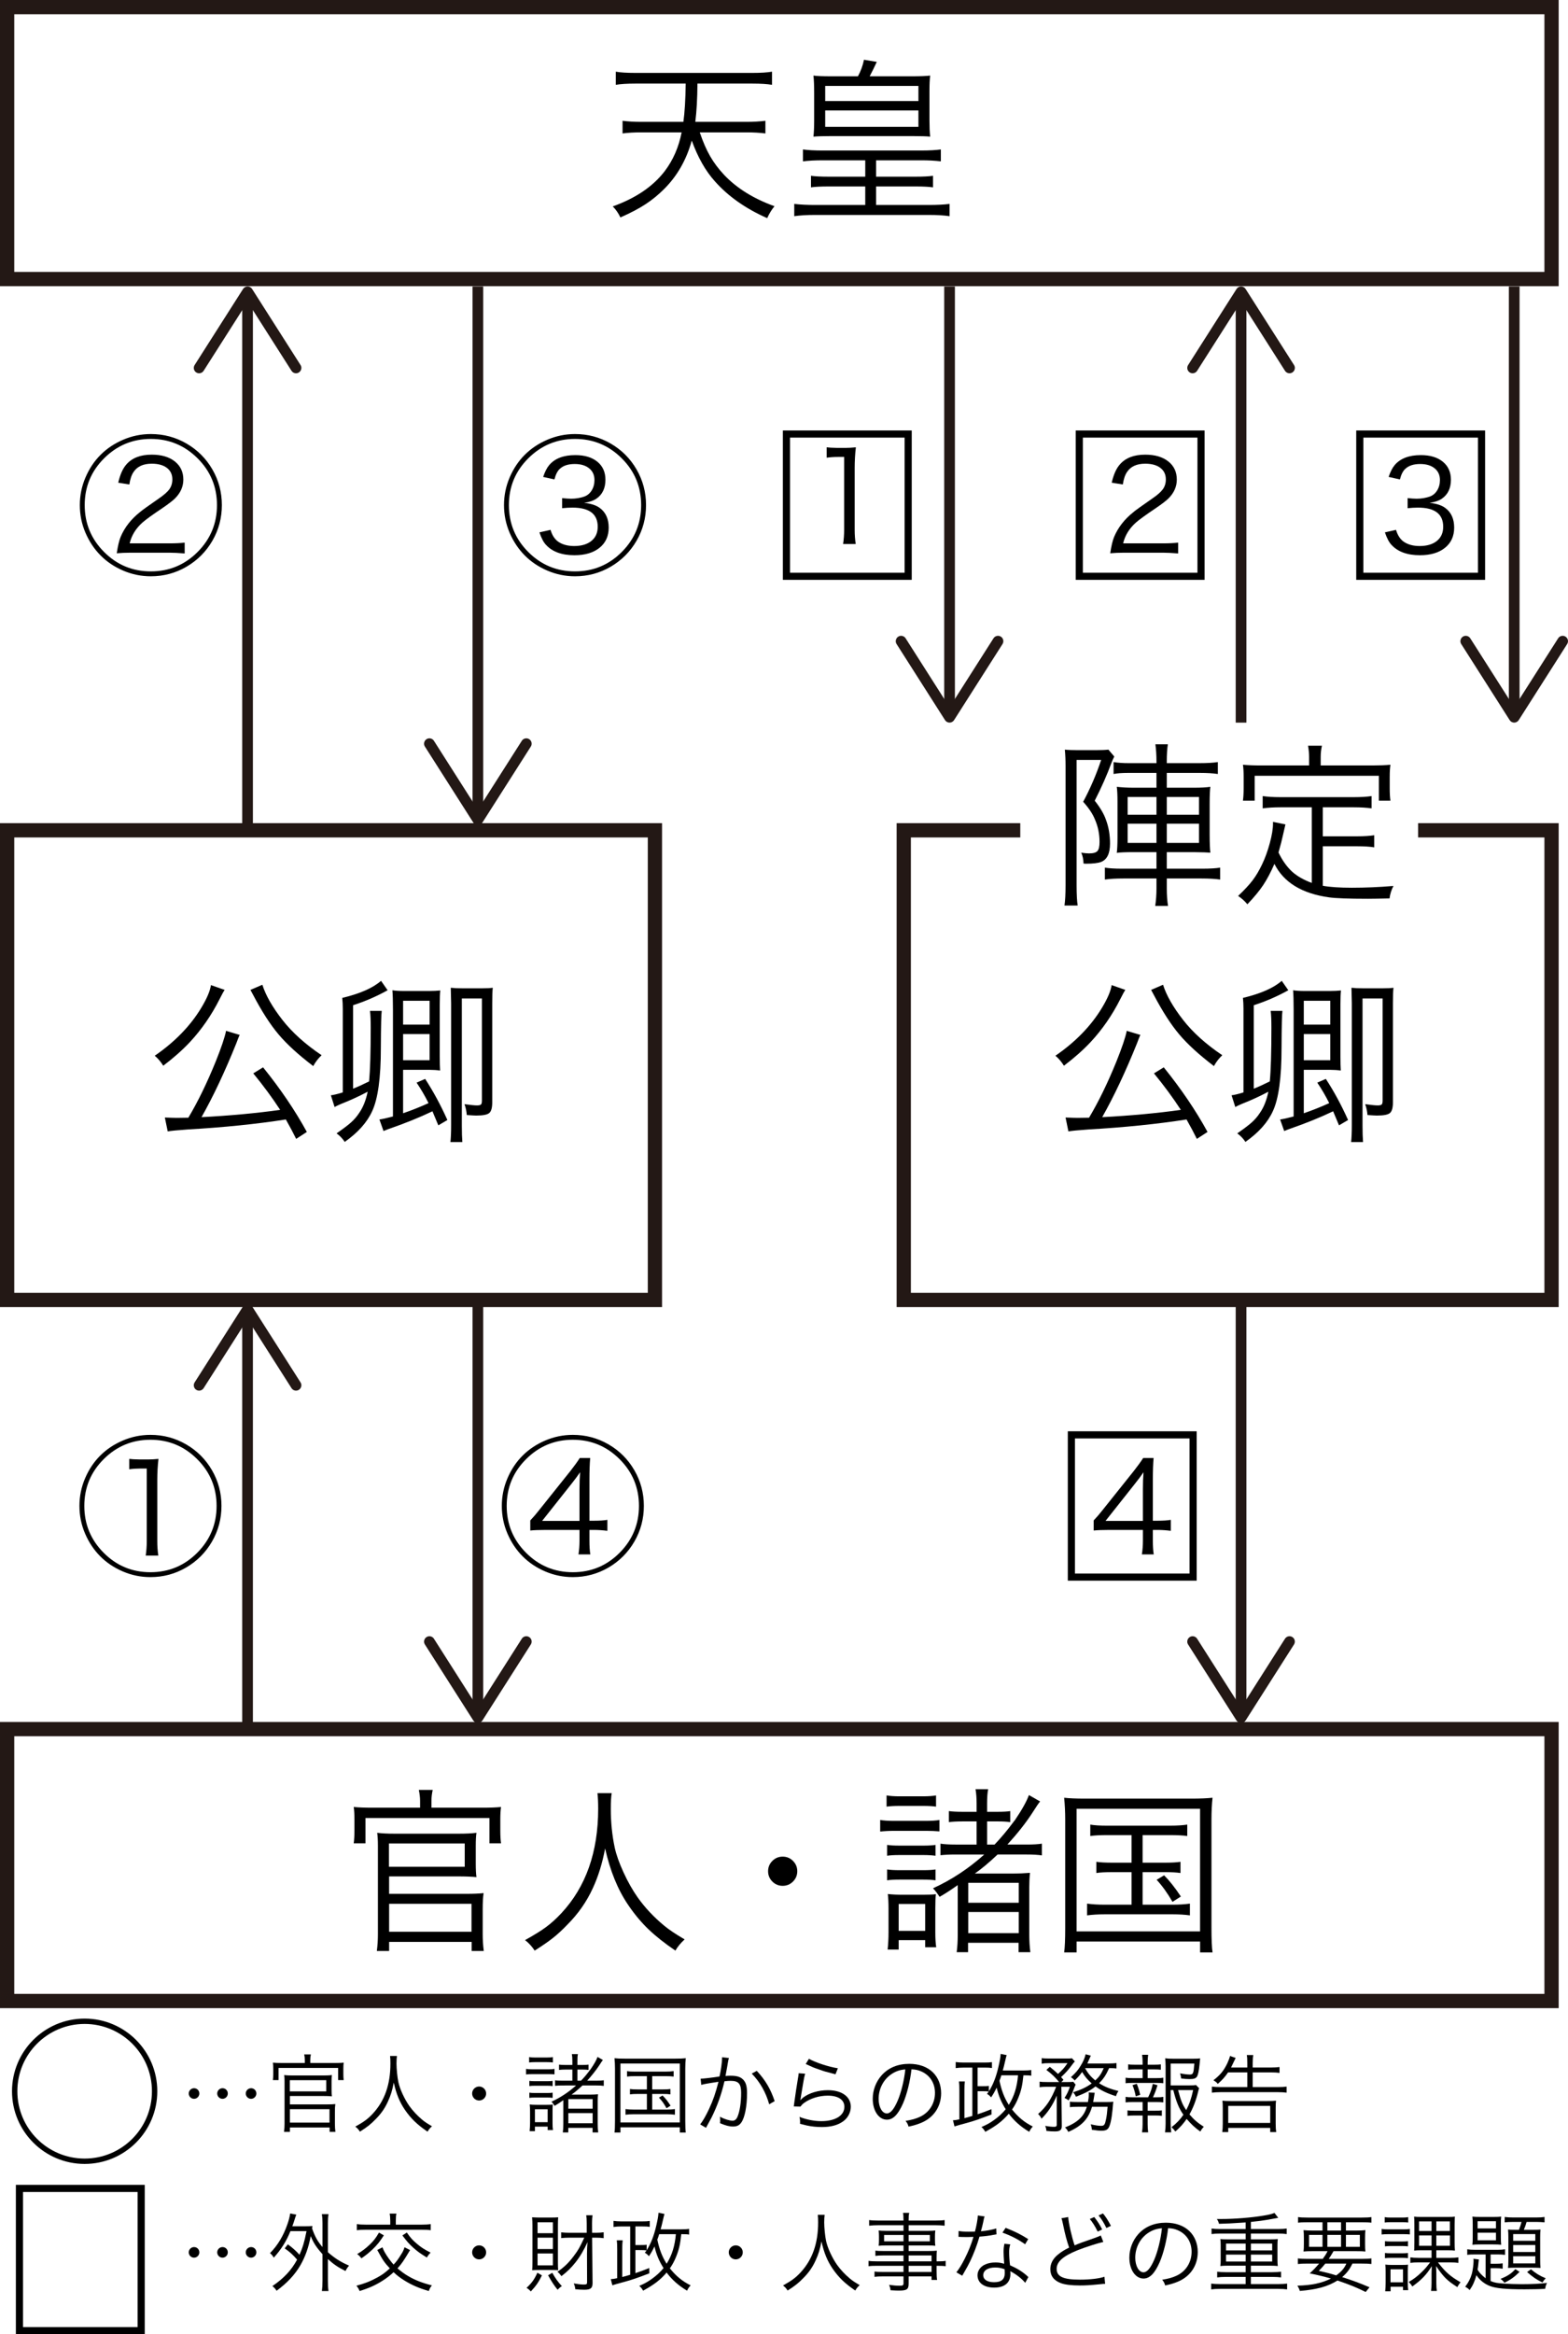 <?xml version="1.0" encoding="utf-8"?>
<!-- Generator: Adobe Illustrator 16.0.3, SVG Export Plug-In . SVG Version: 6.00 Build 0)  -->
<!DOCTYPE svg PUBLIC "-//W3C//DTD SVG 1.1//EN" "http://www.w3.org/Graphics/SVG/1.1/DTD/svg11.dtd">
<svg version="1.1" id="レイヤー_1" xmlns="http://www.w3.org/2000/svg" xmlns:xlink="http://www.w3.org/1999/xlink" x="0px"
	 y="0px" width="219.962px" height="327.335px" viewBox="0 0 219.962 327.335" enable-background="new 0 0 219.962 327.335"
	 xml:space="preserve">
<g>
	<path d="M58.93,253.498v-0.947c0-0.466-0.059-0.982-0.176-1.548h1.949c-0.118,0.516-0.178,1.032-0.178,1.548v0.947h7.265
		c0.982,0,1.813-0.032,2.496-0.099c-0.067,0.449-0.101,1.015-0.101,1.696v1.673c0,0.665,0.033,1.24,0.101,1.723h-1.624v-3.545
		H51.269v3.545H49.62c0.066-0.482,0.101-1.058,0.101-1.723v-1.673c0-0.682-0.034-1.247-0.101-1.696
		c0.681,0.066,1.522,0.099,2.521,0.099H58.93z M54.587,273.591h-1.723c0.101-0.767,0.15-1.548,0.15-2.347V258.84
		c0-0.749-0.034-1.355-0.1-1.822c0.6,0.084,1.423,0.126,2.471,0.126h8.934c1.083,0,1.922-0.042,2.521-0.126
		c-0.065,0.416-0.099,1.033-0.099,1.847v2.472c0,0.815,0.033,1.448,0.099,1.896c-0.683-0.066-1.514-0.1-2.494-0.1h-9.76v2.446
		h10.955c0.882,0,1.648-0.033,2.298-0.101c-0.083,0.55-0.125,1.299-0.125,2.247v3.519c0,0.799,0.05,1.58,0.15,2.347h-1.696v-1.273
		H54.587V273.591z M54.563,258.516v3.27h10.63v-3.27H54.563z M54.587,266.977v3.919h11.556v-3.919H54.587z"/>
	<path d="M83.813,251.452h1.997c-0.083,0.466-0.124,1.206-0.124,2.222c0,1.896,0.183,3.702,0.548,5.416
		c0.216,0.999,0.628,2.158,1.236,3.481c0.606,1.322,1.27,2.492,1.983,3.507c1.016,1.431,2.247,2.745,3.694,3.943
		c0.648,0.549,1.613,1.197,2.895,1.947c-0.547,0.498-0.98,1.021-1.297,1.572c-1.514-1.033-2.775-2.03-3.781-2.995
		c-1.006-0.966-1.951-2.097-2.833-3.395c-1.464-2.147-2.544-4.792-3.243-7.938c-0.384,2.063-0.96,3.919-1.722,5.566
		c-0.866,1.896-2.057,3.602-3.57,5.116c-0.7,0.732-1.368,1.352-2.01,1.859c-0.641,0.508-1.501,1.103-2.581,1.785
		c-0.369-0.566-0.817-1.058-1.349-1.473c1.263-0.699,2.249-1.311,2.956-1.834c0.707-0.524,1.419-1.17,2.136-1.936
		c3.442-3.693,5.165-8.577,5.165-14.65C83.913,252.767,83.88,252.035,83.813,251.452z"/>
	<path d="M108.348,260.961c0.399-0.399,0.882-0.599,1.448-0.599c0.564,0,1.048,0.199,1.447,0.599c0.397,0.399,0.6,0.882,0.6,1.448
		c0,0.565-0.202,1.048-0.6,1.447c-0.399,0.399-0.883,0.599-1.447,0.599c-0.566,0-1.049-0.199-1.448-0.599
		c-0.398-0.399-0.6-0.882-0.6-1.447C107.748,261.843,107.949,261.36,108.348,260.961z"/>
	<path d="M123.474,256.844v-1.623c0.464,0.083,1.131,0.125,1.995,0.125h4.319c0.897,0,1.563-0.042,1.996-0.125v1.598
		c-0.6-0.05-1.198-0.075-1.798-0.075h-4.518C124.736,256.743,124.072,256.777,123.474,256.844z M124.37,253.35v-1.572
		c0.484,0.082,1.083,0.125,1.798,0.125h3.346c0.714,0,1.314-0.043,1.796-0.125v1.572c-0.449-0.066-1.048-0.101-1.796-0.101h-3.346
		C125.453,253.249,124.854,253.283,124.37,253.35z M124.446,260.238v-1.522c0.416,0.066,0.981,0.099,1.697,0.099h3.419
		c0.699,0,1.257-0.032,1.672-0.099v1.522c-0.481-0.066-1.04-0.101-1.672-0.101h-3.419
		C125.41,260.138,124.847,260.172,124.446,260.238z M124.446,263.682v-1.522c0.448,0.067,1.015,0.101,1.697,0.101h3.419
		c0.699,0,1.257-0.033,1.672-0.101v1.522c-0.449-0.066-1.007-0.1-1.672-0.1h-3.419C125.461,263.582,124.895,263.615,124.446,263.682
		z M126.069,273.392h-1.549c0.084-0.783,0.124-1.59,0.124-2.421v-3.32c0-0.814-0.033-1.497-0.099-2.047
		c0.582,0.067,1.256,0.1,2.022,0.1h2.895c0.799,0,1.405-0.024,1.821-0.075c-0.05,0.416-0.075,1.074-0.075,1.973v3.419
		c0,0.815,0.04,1.497,0.126,2.047h-1.547v-0.998h-3.719V273.392z M126.069,267.001v3.77h3.719v-3.77H126.069z M138.072,260.063
		h-4.068c-0.766,0-1.456,0.034-2.071,0.1v-1.622c0.484,0.084,1.198,0.126,2.146,0.126H137v-3.245h-1.997
		c-0.749,0-1.381,0.033-1.896,0.1v-1.548c0.466,0.066,1.089,0.101,1.872,0.101H137v-1.148c0-0.799-0.05-1.473-0.15-2.021h1.772
		c-0.101,0.465-0.15,1.14-0.15,2.021v1.148h1.498c0.782,0,1.365-0.034,1.747-0.101v1.548c-0.466-0.066-1.022-0.1-1.672-0.1h-1.573
		v3.245h1.05c0.932-0.982,1.797-2.014,2.596-3.097l0.273-0.349c0.981-1.447,1.631-2.612,1.947-3.494l1.573,0.898
		c-0.15,0.15-0.523,0.699-1.124,1.647c-0.898,1.381-2.056,2.846-3.469,4.394h2.719c0.917,0,1.624-0.042,2.123-0.126v1.647
		c-0.55-0.083-1.265-0.125-2.146-0.125h-4.068c-1.198,1.132-2.263,2.022-3.195,2.672h5.418c0.698,0,1.472-0.034,2.319-0.101
		c-0.067,0.616-0.1,1.289-0.1,2.021v6.614c0,0.882,0.051,1.713,0.15,2.495h-1.648v-1.321h-7.088v1.321h-1.596
		c0.099-0.748,0.147-1.571,0.147-2.471v-6.938c-1.014,0.716-1.861,1.264-2.545,1.646c-0.349-0.532-0.657-0.931-0.925-1.198
		C133.497,263.607,135.893,262.025,138.072,260.063z M135.827,264.032v2.794h7.087v-2.794H135.827z M135.827,268.124v2.971h7.087
		v-2.971H135.827z"/>
	<path d="M149.429,270.371v-15.2c0-1.048-0.049-2.071-0.148-3.069c0.681,0.082,1.655,0.124,2.919,0.124h14.927
		c1.213,0,2.203-0.042,2.97-0.124c-0.1,0.914-0.15,1.938-0.15,3.069v15.2c0,1.613,0.051,2.753,0.15,3.419h-1.747v-1.522h-17.322
		v1.522h-1.746C149.38,273.124,149.429,271.984,149.429,270.371z M151.026,253.648v17.197h17.322v-17.197H151.026z M158.739,257.342
		h-3.445c-0.997,0-1.78,0.042-2.346,0.126v-1.598c0.565,0.101,1.349,0.149,2.346,0.149h8.811c0.982,0,1.797-0.049,2.446-0.149v1.598
		c-0.582-0.084-1.389-0.126-2.421-0.126h-3.843v3.868h3.068c0.981,0,1.731-0.04,2.247-0.124v1.572
		c-0.516-0.082-1.266-0.124-2.247-0.124h-3.068v4.567h4.192c0.933,0,1.747-0.051,2.445-0.15v1.647
		c-0.715-0.1-1.531-0.149-2.445-0.149h-9.51c-0.898,0-1.724,0.05-2.47,0.149v-1.647c0.698,0.1,1.521,0.15,2.47,0.15h3.77v-4.567
		h-2.671c-0.999,0-1.755,0.042-2.271,0.124v-1.572c0.516,0.084,1.271,0.124,2.271,0.124h2.671V257.342z M162.257,263.607
		l1.048-0.625c0.75,0.75,1.531,1.74,2.349,2.971l-1.174,0.749C163.781,265.486,163.039,264.455,162.257,263.607z"/>
</g>
<g>
	<path d="M104.704,18.562h-6.54c0.45,1.331,0.937,2.45,1.462,3.357c0.523,0.907,1.176,1.776,1.958,2.608
		c1.762,1.863,4.118,3.328,7.064,4.392c-0.401,0.482-0.742,1.04-1.024,1.673c-3.045-1.347-5.501-3.079-7.362-5.191
		c-1.299-1.447-2.371-3.344-3.22-5.69c-0.75,2.711-2.048,4.983-3.895,6.813c-0.797,0.798-1.658,1.502-2.583,2.109
		c-0.925,0.607-2.101,1.227-3.532,1.86c-0.282-0.6-0.641-1.115-1.072-1.548c3.211-1.149,5.641-2.796,7.287-4.942
		c1.183-1.563,1.973-3.377,2.371-5.441h-5.641c-0.997,0-1.879,0.049-2.645,0.15v-1.772c0.747,0.1,1.632,0.149,2.645,0.149h5.891
		c0.183-1.314,0.292-3.103,0.324-5.367h-7.037c-1.198,0-2.123,0.059-2.771,0.175v-1.847c0.6,0.117,1.522,0.175,2.771,0.175h16.373
		c1.214,0,2.136-0.059,2.77-0.175v1.847c-0.649-0.116-1.571-0.175-2.77-0.175h-7.688c-0.018,2.131-0.117,3.919-0.3,5.367h7.163
		c0.982,0,1.872-0.049,2.67-0.149v1.772C106.56,18.611,105.669,18.562,104.704,18.562z"/>
	<path d="M121.377,22.48h-5.965c-1.083,0-2.005,0.05-2.771,0.149v-1.672c0.683,0.1,1.613,0.15,2.795,0.15h13.727
		c1.198,0,2.14-0.05,2.821-0.15v1.672c-0.799-0.1-1.722-0.149-2.771-0.149h-6.314v2.296h5.541c1.049,0,1.864-0.042,2.445-0.125
		v1.623c-0.564-0.084-1.363-0.125-2.394-0.125h-5.593v2.596h7.414c1.131,0,2.096-0.05,2.895-0.149v1.721
		c-0.767-0.116-1.746-0.175-2.944-0.175h-15.899c-1.165,0-2.146,0.059-2.944,0.175v-1.721c0.85,0.099,1.814,0.149,2.895,0.149h7.064
		v-2.596h-5.192c-1.048,0-1.855,0.042-2.421,0.125v-1.623c0.581,0.084,1.405,0.125,2.47,0.125h5.144V22.48z M116.635,10.7h3.719
		c0.398-0.732,0.682-1.506,0.848-2.322l1.796,0.3c-0.314,0.683-0.648,1.357-0.997,2.022h5.939c1.114,0,1.964-0.033,2.546-0.1
		c-0.065,0.533-0.098,1.231-0.098,2.097v4.217c0,0.883,0.032,1.631,0.098,2.247c-0.515-0.05-1.339-0.075-2.471-0.075h-11.432
		c-1.063,0-1.889,0.025-2.469,0.075c0.064-0.615,0.098-1.355,0.098-2.221v-3.919c0-1.014-0.033-1.822-0.098-2.421
		C114.578,10.667,115.42,10.7,116.635,10.7z M115.761,12.048v2.121h13.078v-2.121H115.761z M115.761,15.491v2.296h13.078v-2.296
		H115.761z"/>
</g>
<g>
	<path d="M29.592,138.144l1.922,0.673c-0.15,0.216-0.384,0.641-0.699,1.274c-1.148,2.279-2.547,4.3-4.193,6.064
		c-1.032,1.098-2.271,2.196-3.72,3.295c-0.366-0.583-0.766-1.048-1.196-1.398c2.827-1.946,5.007-4.192,6.538-6.738
		C29.025,140.016,29.474,138.96,29.592,138.144z M43.044,158.735l-1.499,0.973c-0.382-0.782-0.865-1.688-1.446-2.72
		c-4.178,0.649-8.751,1.114-13.728,1.398c-1.431,0.099-2.378,0.19-2.844,0.274l-0.401-1.947c0.832,0.034,1.391,0.05,1.673,0.05
		c0.532,0,1.074-0.008,1.622-0.024c1.331-2.229,2.612-4.858,3.844-7.887c0.782-1.947,1.265-3.378,1.448-4.293l1.921,0.574
		c-0.032,0.067-0.059,0.109-0.075,0.125c-0.099,0.233-0.233,0.574-0.398,1.023c-1.614,4.009-3.245,7.47-4.893,10.382
		c4.061-0.216,7.739-0.558,11.034-1.022c-1.083-1.665-2.338-3.37-3.771-5.118l1.373-0.848
		C39.35,152.704,41.396,155.724,43.044,158.735z M35.131,138.817l1.673-0.723c0.466,1.481,1.406,3.128,2.82,4.942
		c1.364,1.747,3.195,3.394,5.492,4.942c-0.467,0.432-0.857,0.94-1.174,1.522c-2.08-1.581-3.703-3.062-4.866-4.444
		c-1.166-1.379-2.355-3.227-3.569-5.541C35.305,139.134,35.182,138.902,35.131,138.817z"/>
	<path d="M49.533,140.964v11.706c0.632-0.25,1.38-0.59,2.247-1.024c0.148-1.563,0.224-4.076,0.224-7.537
		c0-1.031-0.032-1.813-0.1-2.346h1.646c-0.066,0.383-0.107,2.105-0.123,5.167c0,4.21-0.409,7.179-1.226,8.91
		c-0.715,1.564-1.996,2.995-3.842,4.293c-0.3-0.466-0.684-0.865-1.147-1.198c0.896-0.617,1.571-1.123,2.02-1.523
		c0.449-0.399,0.842-0.856,1.175-1.372c0.532-0.767,0.922-1.748,1.171-2.946c-1.147,0.615-2.378,1.181-3.691,1.697
		c-0.4,0.167-0.717,0.316-0.949,0.449l-0.523-1.647c0.349-0.032,0.906-0.165,1.671-0.399v-11.755c0-0.516-0.024-1.014-0.075-1.498
		c2.496-0.599,4.311-1.397,5.442-2.396l0.922,1.322C52.811,139.734,51.197,140.432,49.533,140.964z M62.76,157.063l-1.271,0.749
		c-0.416-1.016-0.691-1.672-0.825-1.972c-1.781,0.849-3.768,1.657-5.966,2.421c-0.131,0.034-0.432,0.15-0.897,0.35l-0.574-1.622
		c0.466-0.067,1.099-0.208,1.897-0.424v-15.05c0-1.131-0.025-2.014-0.076-2.646c0.417,0.067,0.933,0.101,1.548,0.101h3.668
		c0.551,0,1.05-0.025,1.499-0.075c-0.051,0.417-0.075,1.057-0.075,1.921v7.339c0,0.881,0.017,1.539,0.049,1.971
		c-0.448-0.065-0.938-0.099-1.473-0.099h-3.717v6.089c1.213-0.416,2.403-0.89,3.569-1.422c-0.517-1.032-1.075-1.988-1.675-2.871
		l1.2-0.525C60.771,153.028,61.812,154.95,62.76,157.063z M56.547,143.685h3.717v-3.345h-3.717V143.685z M56.547,145.008v3.669
		h3.717v-3.669H56.547z M63.285,157.812V140.69c0-0.35-0.017-1.074-0.05-2.173c0.434,0.051,0.965,0.075,1.597,0.075h2.821
		c0.6,0,1.088-0.024,1.473-0.075c-0.052,0.467-0.074,1.199-0.074,2.197v13.876c0,0.766-0.144,1.266-0.426,1.498
		c-0.281,0.234-0.89,0.35-1.822,0.35c-0.198,0-0.642-0.025-1.322-0.075c-0.051-0.565-0.158-1.073-0.324-1.522
		c0.85,0.117,1.431,0.175,1.747,0.175c0.282,0,0.469-0.042,0.563-0.125c0.09-0.083,0.136-0.266,0.136-0.549v-14.326h-2.818v17.82
		c0,0.949,0.023,1.723,0.072,2.321h-1.672C63.253,159.559,63.285,158.776,63.285,157.812z"/>
</g>
<g>
	<path d="M155.942,138.144l1.922,0.673c-0.15,0.216-0.384,0.641-0.699,1.274c-1.148,2.279-2.547,4.3-4.193,6.064
		c-1.032,1.098-2.271,2.196-3.721,3.295c-0.365-0.583-0.765-1.048-1.195-1.398c2.827-1.946,5.007-4.192,6.538-6.738
		C155.376,140.016,155.824,138.96,155.942,138.144z M169.395,158.735l-1.499,0.973c-0.382-0.782-0.865-1.688-1.446-2.72
		c-4.178,0.649-8.753,1.114-13.728,1.398c-1.431,0.099-2.379,0.19-2.844,0.274l-0.4-1.947c0.831,0.034,1.39,0.05,1.671,0.05
		c0.533,0,1.075-0.008,1.623-0.024c1.331-2.229,2.612-4.858,3.844-7.887c0.782-1.947,1.265-3.378,1.447-4.293l1.922,0.574
		c-0.032,0.067-0.059,0.109-0.075,0.125c-0.099,0.233-0.233,0.574-0.398,1.023c-1.614,4.009-3.245,7.47-4.893,10.382
		c4.061-0.216,7.739-0.558,11.032-1.022c-1.081-1.665-2.336-3.37-3.77-5.118l1.373-0.848
		C165.7,152.704,167.747,155.724,169.395,158.735z M161.481,138.817l1.673-0.723c0.466,1.481,1.406,3.128,2.82,4.942
		c1.364,1.747,3.195,3.394,5.491,4.942c-0.467,0.432-0.856,0.94-1.173,1.522c-2.08-1.581-3.703-3.062-4.866-4.444
		c-1.166-1.379-2.355-3.227-3.57-5.541C161.655,139.134,161.532,138.902,161.481,138.817z"/>
	<path d="M175.884,140.964v11.706c0.632-0.25,1.38-0.59,2.246-1.024c0.149-1.563,0.225-4.076,0.225-7.537
		c0-1.031-0.032-1.813-0.1-2.346h1.646c-0.066,0.383-0.107,2.105-0.123,5.167c0,4.21-0.409,7.179-1.226,8.91
		c-0.715,1.564-1.997,2.995-3.842,4.293c-0.3-0.466-0.684-0.865-1.147-1.198c0.896-0.617,1.571-1.123,2.02-1.523
		c0.449-0.399,0.842-0.856,1.175-1.372c0.532-0.767,0.922-1.748,1.171-2.946c-1.147,0.615-2.378,1.181-3.691,1.697
		c-0.4,0.167-0.717,0.316-0.949,0.449l-0.523-1.647c0.349-0.032,0.906-0.165,1.671-0.399v-11.755c0-0.516-0.024-1.014-0.075-1.498
		c2.496-0.599,4.311-1.397,5.442-2.396l0.922,1.322C179.161,139.734,177.548,140.432,175.884,140.964z M189.11,157.063l-1.271,0.749
		c-0.417-1.016-0.691-1.672-0.825-1.972c-1.781,0.849-3.768,1.657-5.966,2.421c-0.131,0.034-0.432,0.15-0.897,0.35l-0.574-1.622
		c0.464-0.067,1.099-0.208,1.896-0.424v-15.05c0-1.131-0.024-2.014-0.074-2.646c0.416,0.067,0.932,0.101,1.547,0.101h3.668
		c0.551,0,1.05-0.025,1.499-0.075c-0.051,0.417-0.075,1.057-0.075,1.921v7.339c0,0.881,0.017,1.539,0.049,1.971
		c-0.448-0.065-0.938-0.099-1.473-0.099h-3.717v6.089c1.213-0.416,2.403-0.89,3.569-1.422c-0.517-1.032-1.075-1.988-1.675-2.871
		l1.198-0.525C187.122,153.028,188.162,154.95,189.11,157.063z M182.897,143.685h3.717v-3.345h-3.717V143.685z M182.897,145.008
		v3.669h3.717v-3.669H182.897z M189.636,157.812V140.69c0-0.35-0.018-1.074-0.05-2.173c0.434,0.051,0.965,0.075,1.597,0.075h2.821
		c0.6,0,1.088-0.024,1.474-0.075c-0.053,0.467-0.076,1.199-0.076,2.197v13.876c0,0.766-0.143,1.266-0.425,1.498
		c-0.282,0.234-0.89,0.35-1.822,0.35c-0.198,0-0.642-0.025-1.322-0.075c-0.051-0.565-0.158-1.073-0.324-1.522
		c0.85,0.117,1.431,0.175,1.747,0.175c0.282,0,0.469-0.042,0.563-0.125c0.09-0.083,0.136-0.266,0.136-0.549v-14.326h-2.818v17.82
		c0,0.949,0.023,1.723,0.072,2.321h-1.671C189.603,159.559,189.636,158.776,189.636,157.812z"/>
</g>
<g>
	<path d="M149.478,124.141v-16.747c0-0.832-0.034-1.588-0.101-2.271c0.434,0.049,1.032,0.074,1.799,0.074h2.521
		c0.798,0,1.396-0.025,1.795-0.074l0.824,0.972c-0.133,0.234-0.273,0.55-0.424,0.949c-0.599,1.631-1.373,3.378-2.321,5.241
		c0.766,0.966,1.289,1.855,1.572,2.671c0.384,1.015,0.574,2.13,0.574,3.344c0,1.381-0.416,2.238-1.246,2.571
		c-0.436,0.167-1.135,0.25-2.1,0.25c-0.147,0-0.273-0.008-0.373-0.024c-0.016-0.599-0.123-1.107-0.324-1.523
		c0.467,0.067,0.832,0.101,1.098,0.101c0.584,0,0.973-0.109,1.173-0.325c0.201-0.217,0.301-0.64,0.301-1.273
		c0-1.131-0.218-2.188-0.651-3.17c-0.313-0.782-0.864-1.605-1.646-2.471c1-1.863,1.84-3.818,2.523-5.866h-3.445v17.571
		c0,1.249,0.048,2.196,0.15,2.845h-1.849C149.427,126.287,149.478,125.339,149.478,124.141z M163.68,123.193v1.397
		c0,0.915,0.056,1.73,0.174,2.446h-1.797c0.115-0.75,0.175-1.565,0.175-2.446v-1.397h-4.643c-1.049,0-1.915,0.049-2.595,0.149
		v-1.672c0.597,0.1,1.387,0.149,2.371,0.149h4.866v-2.321h-3.22c-1.147,0-1.93,0.034-2.346,0.1c0.066-0.516,0.1-1.231,0.1-2.147
		v-5.042c0-0.898-0.033-1.588-0.1-2.071c0.714,0.083,1.513,0.125,2.396,0.125h3.169v-2.071h-3.97c-0.896,0-1.58,0.05-2.045,0.15
		v-1.673c0.632,0.101,1.331,0.15,2.096,0.15h3.919v-0.3c0-0.831-0.05-1.613-0.15-2.346h1.748c-0.102,0.666-0.149,1.447-0.149,2.346
		v0.3h4.592c1.064,0,1.922-0.05,2.569-0.15v1.673c-0.647-0.1-1.48-0.15-2.494-0.15h-4.667v2.071h3.794
		c1.013,0,1.787-0.042,2.318-0.125c-0.064,0.466-0.099,1.24-0.099,2.321v4.369c0,1.148,0.034,1.997,0.099,2.545
		c-0.313-0.033-1.096-0.058-2.346-0.075h-3.767v2.321h5.017c1.048,0,1.87-0.05,2.469-0.149v1.672
		c-0.698-0.1-1.571-0.149-2.619-0.149H163.68z M162.231,111.762h-4.045v2.496h4.045V111.762z M162.231,115.507h-4.045v2.695h4.045
		V115.507z M163.68,114.258h4.517v-2.496h-4.517V114.258z M163.68,118.202h4.517v-2.695h-4.517V118.202z"/>
	<path d="M184.021,123.816V113.21h-4.418c-0.899,0-1.722,0.05-2.471,0.149v-1.722c0.666,0.1,1.488,0.15,2.471,0.15h10.332
		c0.982,0,1.807-0.05,2.471-0.15v1.722c-0.699-0.099-1.521-0.149-2.471-0.149h-4.368v4.067h4.818c0.948,0,1.747-0.05,2.396-0.149
		v1.697c-0.583-0.099-1.381-0.149-2.396-0.149h-4.818v5.541c1,0.183,2.354,0.274,4.069,0.274c1.896,0,3.845-0.083,5.842-0.25
		c-0.286,0.533-0.469,1.115-0.552,1.747c-1.445,0.034-2.453,0.051-3.019,0.051c-2.681,0-4.502-0.067-5.467-0.2
		c-3.811-0.533-6.364-2.096-7.662-4.692c-0.516,1.182-1.04,2.171-1.571,2.97c-0.533,0.799-1.273,1.697-2.223,2.696
		c-0.349-0.433-0.782-0.824-1.298-1.174c0.864-0.814,1.539-1.539,2.022-2.171c0.482-0.631,0.931-1.389,1.348-2.271
		c0.416-0.865,0.773-1.852,1.073-2.957c0.3-1.107,0.45-2.018,0.45-2.732v-0.25l1.746,0.35l-0.301,1.298
		c-0.167,0.782-0.39,1.664-0.673,2.645c0.533,1.115,1.189,2.03,1.971,2.745C182.041,122.911,182.938,123.418,184.021,123.816z
		 M183.645,107.344v-1.197c0-0.45-0.048-0.974-0.15-1.573h1.949c-0.117,0.516-0.175,1.032-0.175,1.547v1.223h7.287
		c0.948,0,1.779-0.032,2.496-0.099c-0.067,0.466-0.1,1.032-0.1,1.697v1.572c0,0.716,0.032,1.307,0.1,1.772h-1.622v-3.493h-17.421
		v3.493h-1.648c0.067-0.482,0.1-1.073,0.1-1.772v-1.572c0-0.714-0.032-1.28-0.1-1.697c0.716,0.067,1.557,0.099,2.521,0.099H183.645z
		"/>
</g>
<polyline fill="none" stroke="#231815" stroke-width="2" stroke-miterlimit="10" points="143.125,116.435 126.781,116.435 
	126.781,182.298 217.654,182.298 217.654,116.435 198.936,116.435 "/>
<rect x="1" y="116.435" fill="none" stroke="#231815" stroke-width="2" stroke-miterlimit="10" width="90.873" height="65.863"/>
<rect x="1" y="242.477" fill="none" stroke="#231815" stroke-width="2" stroke-miterlimit="10" width="216.654" height="38.131"/>
<rect x="1" y="1" fill="none" stroke="#231815" stroke-width="2" stroke-miterlimit="10" width="216.654" height="38.132"/>
<g>
	<g>
		<line fill="none" stroke="#231815" stroke-width="1.5" stroke-miterlimit="10" x1="34.729" y1="115.71" x2="34.729" y2="41.979"/>
		<g>
			<path fill="#231815" d="M41.929,52.23c-0.348,0.223-0.813,0.119-1.035-0.231l-6.164-9.678l-6.164,9.678
				c-0.223,0.35-0.688,0.454-1.035,0.231c-0.35-0.223-0.45-0.69-0.23-1.037l6.797-10.671c0.138-0.215,0.377-0.347,0.633-0.347
				s0.495,0.132,0.633,0.347l6.797,10.671c0.079,0.126,0.117,0.265,0.117,0.403C42.276,51.844,42.153,52.087,41.929,52.23z"/>
		</g>
	</g>
</g>
<g>
	<g>
		
			<line fill="none" stroke="#231815" stroke-width="1.5" stroke-miterlimit="10" x1="174.099" y1="101.335" x2="174.099" y2="41.979"/>
		<g>
			<path fill="#231815" d="M181.298,52.23c-0.348,0.223-0.813,0.119-1.035-0.231l-6.164-9.678l-6.164,9.678
				c-0.223,0.35-0.688,0.454-1.035,0.231c-0.35-0.223-0.45-0.69-0.23-1.037l6.797-10.671c0.138-0.215,0.377-0.347,0.633-0.347
				s0.495,0.132,0.633,0.347l6.797,10.671c0.079,0.126,0.117,0.265,0.117,0.403C181.646,51.844,181.522,52.087,181.298,52.23z"/>
		</g>
	</g>
</g>
<g>
	<g>
		
			<line fill="none" stroke="#231815" stroke-width="1.5" stroke-miterlimit="10" x1="67.036" y1="40.175" x2="67.036" y2="113.906"/>
		<g>
			<path fill="#231815" d="M59.837,103.654c0.348-0.223,0.813-0.119,1.035,0.231l6.164,9.678l6.164-9.678
				c0.223-0.35,0.688-0.454,1.035-0.231c0.35,0.223,0.45,0.69,0.23,1.037l-6.797,10.671c-0.138,0.215-0.377,0.347-0.633,0.347
				s-0.495-0.132-0.633-0.347l-6.797-10.671c-0.079-0.126-0.117-0.265-0.117-0.403C59.489,104.041,59.612,103.798,59.837,103.654z"
				/>
		</g>
	</g>
</g>
<g>
	<g>
		
			<line fill="none" stroke="#231815" stroke-width="1.5" stroke-miterlimit="10" x1="34.729" y1="241.627" x2="34.729" y2="184.646"/>
		<g>
			<path fill="#231815" d="M41.929,194.897c-0.348,0.223-0.813,0.119-1.035-0.231l-6.164-9.678l-6.164,9.678
				c-0.223,0.35-0.688,0.454-1.035,0.231c-0.35-0.223-0.45-0.69-0.23-1.037l6.797-10.671c0.138-0.215,0.377-0.347,0.633-0.347
				s0.495,0.132,0.633,0.347l6.797,10.671c0.079,0.126,0.117,0.265,0.117,0.403C42.276,194.511,42.153,194.754,41.929,194.897z"/>
		</g>
	</g>
</g>
<g>
	<g>
		
			<line fill="none" stroke="#231815" stroke-width="1.5" stroke-miterlimit="10" x1="67.036" y1="182.842" x2="67.036" y2="239.823"/>
		<g>
			<path fill="#231815" d="M59.837,229.571c0.348-0.223,0.813-0.119,1.035,0.231l6.164,9.679l6.164-9.679
				c0.223-0.351,0.688-0.454,1.035-0.231c0.35,0.223,0.45,0.689,0.23,1.037l-6.797,10.672c-0.138,0.215-0.377,0.347-0.633,0.347
				s-0.495-0.132-0.633-0.347l-6.797-10.672c-0.079-0.126-0.117-0.266-0.117-0.402C59.489,229.958,59.612,229.715,59.837,229.571z"
				/>
		</g>
	</g>
</g>
<g>
	<g>
		
			<line fill="none" stroke="#231815" stroke-width="1.5" stroke-miterlimit="10" x1="174.099" y1="182.842" x2="174.099" y2="239.823"/>
		<g>
			<path fill="#231815" d="M166.899,229.571c0.348-0.223,0.813-0.119,1.035,0.231l6.164,9.679l6.164-9.679
				c0.223-0.351,0.688-0.454,1.035-0.231c0.35,0.223,0.45,0.689,0.23,1.037l-6.797,10.672c-0.138,0.215-0.377,0.347-0.633,0.347
				s-0.495-0.132-0.633-0.347l-6.797-10.672c-0.079-0.126-0.117-0.266-0.117-0.402C166.552,229.958,166.675,229.715,166.899,229.571
				z"/>
		</g>
	</g>
</g>
<g>
	<g>
		
			<line fill="none" stroke="#231815" stroke-width="1.5" stroke-miterlimit="10" x1="133.206" y1="40.175" x2="133.206" y2="99.531"/>
		<g>
			<path fill="#231815" d="M126.007,89.279c0.348-0.223,0.813-0.119,1.035,0.231l6.164,9.678l6.164-9.678
				c0.223-0.35,0.688-0.454,1.035-0.231c0.35,0.223,0.45,0.69,0.23,1.037l-6.797,10.671c-0.138,0.215-0.377,0.347-0.633,0.347
				s-0.495-0.132-0.633-0.347l-6.797-10.671c-0.079-0.126-0.117-0.265-0.117-0.403C125.659,89.666,125.782,89.423,126.007,89.279z"
				/>
		</g>
	</g>
</g>
<g>
	<g>
		
			<line fill="none" stroke="#231815" stroke-width="1.5" stroke-miterlimit="10" x1="212.416" y1="40.175" x2="212.416" y2="99.531"/>
		<g>
			<path fill="#231815" d="M205.217,89.279c0.348-0.223,0.813-0.119,1.035,0.231l6.164,9.678l6.164-9.678
				c0.223-0.35,0.688-0.454,1.035-0.231c0.35,0.223,0.45,0.69,0.23,1.037l-6.797,10.671c-0.138,0.215-0.377,0.347-0.633,0.347
				s-0.495-0.132-0.633-0.347l-6.797-10.671c-0.079-0.126-0.117-0.265-0.117-0.403C204.869,89.666,204.992,89.423,205.217,89.279z"
				/>
		</g>
	</g>
</g>
<path d="M163.129,77.506h-5.407c-0.75,0-1.407,0.028-1.977,0.083c0.153-1.025,0.333-1.788,0.541-2.288
	c0.554-1.33,1.463-2.495,2.723-3.493c0.25-0.223,1.118-0.846,2.6-1.873c0.735-0.499,1.241-0.942,1.521-1.331
	c0.276-0.388,0.416-0.845,0.416-1.373c0-0.693-0.258-1.233-0.771-1.622c-0.514-0.388-1.22-0.583-2.121-0.583
	c-1.179,0-2.024,0.382-2.538,1.145c-0.29,0.416-0.491,1.006-0.603,1.768l-1.56-0.249c0.264-1.151,0.646-2.003,1.144-2.559
	c0.792-0.916,1.976-1.373,3.557-1.373c1.358,0,2.437,0.316,3.235,0.947c0.796,0.63,1.196,1.479,1.196,2.548
	c0,0.984-0.39,1.865-1.167,2.642c-0.318,0.319-0.913,0.775-1.789,1.372c-1.385,0.929-2.314,1.602-2.787,2.018
	c-0.928,0.832-1.524,1.803-1.786,2.912h5.594c0.832,0,1.539-0.035,2.123-0.103v1.518C164.398,77.54,163.684,77.506,163.129,77.506z"
	/>
<g>
	<path d="M21.161,60.867c1.801,0,3.47,0.444,5.002,1.332c1.531,0.888,2.743,2.097,3.63,3.63c0.886,1.531,1.33,3.199,1.33,5.001
		c0,1.803-0.444,3.471-1.33,5.003c-0.887,1.532-2.099,2.745-3.63,3.64c-1.532,0.894-3.201,1.342-5.002,1.342
		c-1.345,0-2.636-0.265-3.87-0.791c-1.232-0.528-2.295-1.237-3.181-2.132c-0.887-0.895-1.594-1.956-2.122-3.182
		c-0.526-1.228-0.79-2.521-0.79-3.88c0-1.345,0.264-2.634,0.79-3.868c0.528-1.234,1.235-2.295,2.122-3.183
		c0.886-0.886,1.948-1.594,3.181-2.121C18.525,61.131,19.816,60.867,21.161,60.867z M27.713,64.268
		c-1.818-1.81-4.002-2.715-6.552-2.715c-2.551,0-4.734,0.905-6.553,2.715c-1.816,1.809-2.725,3.997-2.725,6.561
		c0,2.565,0.904,4.756,2.715,6.573c1.81,1.816,3.997,2.725,6.563,2.725c2.564,0,4.752-0.909,6.563-2.725
		c1.81-1.817,2.714-4.008,2.714-6.573C30.438,68.265,29.529,66.077,27.713,64.268z M23.761,77.506h-5.407
		c-0.75,0-1.407,0.028-1.977,0.083c0.153-1.025,0.333-1.788,0.541-2.288c0.555-1.33,1.463-2.495,2.723-3.493
		c0.251-0.223,1.118-0.846,2.601-1.873c0.734-0.499,1.24-0.942,1.52-1.331c0.276-0.388,0.416-0.845,0.416-1.373
		c0-0.693-0.258-1.233-0.771-1.622c-0.513-0.388-1.22-0.583-2.121-0.583c-1.179,0-2.022,0.382-2.538,1.145
		c-0.29,0.416-0.491,1.006-0.603,1.768l-1.56-0.249c0.265-1.151,0.646-2.003,1.144-2.559c0.792-0.916,1.976-1.373,3.557-1.373
		c1.359,0,2.437,0.316,3.235,0.947c0.796,0.63,1.197,1.479,1.197,2.548c0,0.984-0.391,1.865-1.168,2.642
		c-0.318,0.319-0.912,0.775-1.789,1.372c-1.385,0.929-2.314,1.602-2.786,2.018c-0.929,0.832-1.525,1.803-1.787,2.912h5.594
		c0.833,0,1.539-0.035,2.123-0.103v1.518C25.03,77.54,24.315,77.506,23.761,77.506z"/>
</g>
<path d="M115.964,64.184v-1.456c0.276,0.042,0.77,0.069,1.476,0.083h1.144c0.444,0,0.937-0.027,1.478-0.083
	c-0.111,0.943-0.166,1.92-0.166,2.933v8.631c0,0.707,0.048,1.373,0.146,1.997h-1.77c0.098-0.665,0.146-1.332,0.146-1.997V64.079
	h-0.916C116.99,64.079,116.475,64.114,115.964,64.184z"/>
<g>
	<path d="M21.106,201.215c1.801,0,3.469,0.444,5.002,1.332c1.532,0.887,2.742,2.097,3.63,3.629c0.886,1.531,1.33,3.199,1.33,5.002
		c0,1.802-0.444,3.47-1.33,5.002c-0.888,1.531-2.098,2.745-3.63,3.64c-1.533,0.894-3.201,1.342-5.002,1.342
		c-1.345,0-2.635-0.264-3.869-0.791c-1.233-0.527-2.296-1.237-3.182-2.132c-0.888-0.895-1.595-1.955-2.122-3.183
		c-0.526-1.227-0.79-2.52-0.79-3.878c0-1.345,0.264-2.635,0.79-3.869c0.527-1.234,1.234-2.295,2.122-3.183
		c0.886-0.886,1.948-1.594,3.182-2.121C18.472,201.479,19.762,201.215,21.106,201.215z M27.658,204.616
		c-1.817-1.81-4.001-2.715-6.552-2.715c-2.552,0-4.735,0.905-6.553,2.715c-1.816,1.809-2.724,3.996-2.724,6.562
		c0,2.565,0.903,4.755,2.714,6.572c1.809,1.816,3.996,2.726,6.563,2.726c2.564,0,4.752-0.909,6.563-2.726
		c1.809-1.816,2.714-4.007,2.714-6.572C30.383,208.612,29.474,206.425,27.658,204.616z M18.133,206.041v-1.457
		c0.276,0.042,0.769,0.069,1.476,0.083h1.144c0.443,0,0.937-0.027,1.478-0.083c-0.111,0.944-0.166,1.92-0.166,2.933v8.631
		c0,0.707,0.048,1.374,0.145,1.997h-1.769c0.098-0.665,0.146-1.331,0.146-1.997v-10.211H19.67
		C19.158,205.937,18.644,205.971,18.133,206.041z"/>
</g>
<path d="M153.424,214.63v-1.415c0.431-0.457,0.818-0.908,1.166-1.352l4.471-5.595c0.514-0.652,0.951-1.255,1.31-1.81h1.457
	c-0.069,0.818-0.104,1.816-0.104,2.995v5.803h0.645c0.804,0,1.428-0.042,1.873-0.125v1.54c-0.667-0.084-1.284-0.125-1.851-0.125
	h-0.667v1.519c0,0.776,0.04,1.414,0.125,1.913h-1.664c0.098-0.624,0.146-1.262,0.146-1.913v-1.519h-4.743
	C154.645,214.547,153.924,214.575,153.424,214.63z M160.33,213.279v-4.472c0-0.845,0.026-1.629,0.083-2.35
	c-0.348,0.512-0.749,1.053-1.207,1.622l-4.118,5.2H160.33z"/>
<g>
	<path d="M80.358,201.215c1.801,0,3.469,0.444,5.003,1.332c1.531,0.887,2.741,2.097,3.629,3.629
		c0.886,1.531,1.331,3.199,1.331,5.002c0,1.802-0.445,3.47-1.331,5.002c-0.888,1.531-2.098,2.745-3.629,3.64
		c-1.534,0.894-3.202,1.342-5.003,1.342c-1.345,0-2.635-0.264-3.869-0.791c-1.233-0.527-2.295-1.237-3.181-2.132
		c-0.889-0.895-1.595-1.955-2.123-3.183c-0.526-1.227-0.79-2.52-0.79-3.878c0-1.345,0.264-2.635,0.79-3.869
		c0.528-1.234,1.234-2.295,2.123-3.183c0.886-0.886,1.947-1.594,3.181-2.121C77.724,201.479,79.014,201.215,80.358,201.215z
		 M86.91,204.616c-1.817-1.81-4.001-2.715-6.552-2.715c-2.552,0-4.735,0.905-6.552,2.715c-1.817,1.809-2.725,3.996-2.725,6.562
		c0,2.565,0.903,4.755,2.714,6.572c1.809,1.816,3.996,2.726,6.563,2.726c2.564,0,4.752-0.909,6.563-2.726
		c1.809-1.816,2.713-4.007,2.713-6.572C89.634,208.612,88.726,206.425,86.91,204.616z M74.389,214.63v-1.415
		c0.431-0.457,0.818-0.908,1.165-1.352l4.472-5.595c0.514-0.652,0.95-1.255,1.31-1.81h1.456c-0.068,0.818-0.104,1.816-0.104,2.995
		v5.803h0.645c0.804,0,1.428-0.042,1.872-0.125v1.54c-0.666-0.084-1.283-0.125-1.851-0.125h-0.666v1.519
		c0,0.776,0.041,1.414,0.124,1.913h-1.663c0.097-0.624,0.146-1.262,0.146-1.913v-1.519h-4.743
		C75.608,214.547,74.888,214.575,74.389,214.63z M81.295,213.279v-4.472c0-0.845,0.025-1.629,0.083-2.35
		c-0.348,0.512-0.75,1.053-1.206,1.622l-4.12,5.2H81.295z"/>
</g>
<path d="M194.277,74.656l1.561-0.353c0.21,0.721,0.548,1.262,1.021,1.623c0.596,0.429,1.358,0.645,2.288,0.645
	c1.026,0,1.832-0.239,2.424-0.718c0.589-0.479,0.883-1.141,0.883-1.986c0-1.788-1.18-2.683-3.536-2.683
	c-0.456,0-0.942,0.028-1.456,0.083v-1.413c0.526,0.054,0.95,0.082,1.27,0.082c0.624,0,1.227-0.096,1.809-0.291
	c0.443-0.152,0.798-0.44,1.061-0.863s0.395-0.912,0.395-1.467c0-0.693-0.248-1.241-0.747-1.643c-0.5-0.403-1.172-0.604-2.018-0.604
	c-0.915,0-1.607,0.223-2.08,0.667c-0.333,0.291-0.591,0.79-0.769,1.497l-1.583-0.353c0.25-0.735,0.534-1.291,0.853-1.664
	c0.791-0.929,2.012-1.395,3.661-1.395c1.303,0,2.334,0.309,3.089,0.927c0.756,0.616,1.133,1.459,1.133,2.526
	c0,1.18-0.416,2.06-1.246,2.642c-0.417,0.292-1,0.493-1.748,0.604c0.984,0.097,1.734,0.346,2.247,0.748
	c0.803,0.61,1.205,1.519,1.205,2.725c0,1.192-0.43,2.136-1.288,2.828c-0.86,0.694-2.033,1.04-3.517,1.04
	c-1.774,0-3.105-0.484-3.992-1.456C194.861,76.058,194.557,75.475,194.277,74.656z"/>
<g>
	<path d="M80.664,60.867c1.803,0,3.471,0.444,5.003,1.332c1.531,0.888,2.742,2.097,3.63,3.63c0.886,1.531,1.33,3.199,1.33,5.001
		c0,1.803-0.444,3.471-1.33,5.003c-0.888,1.532-2.099,2.745-3.63,3.64c-1.532,0.894-3.2,1.342-5.003,1.342
		c-1.345,0-2.633-0.265-3.869-0.791c-1.233-0.528-2.295-1.237-3.181-2.132c-0.887-0.895-1.594-1.956-2.123-3.182
		c-0.524-1.228-0.789-2.521-0.789-3.88c0-1.345,0.265-2.634,0.789-3.868c0.529-1.234,1.236-2.295,2.123-3.183
		c0.886-0.886,1.947-1.594,3.181-2.121C78.031,61.131,79.319,60.867,80.664,60.867z M87.217,64.268
		c-1.817-1.81-4.001-2.715-6.553-2.715c-2.55,0-4.733,0.905-6.552,2.715c-1.815,1.809-2.723,3.997-2.723,6.561
		c0,2.565,0.903,4.756,2.712,6.573c1.811,1.816,3.998,2.725,6.563,2.725c2.566,0,4.754-0.909,6.563-2.725
		c1.811-1.817,2.714-4.008,2.714-6.573C89.94,68.265,89.033,66.077,87.217,64.268z M75.672,74.656l1.561-0.353
		c0.208,0.721,0.548,1.262,1.019,1.623c0.598,0.429,1.359,0.645,2.29,0.645c1.026,0,1.832-0.239,2.423-0.718
		c0.59-0.479,0.884-1.141,0.884-1.986c0-1.788-1.18-2.683-3.536-2.683c-0.457,0-0.942,0.028-1.456,0.083v-1.413
		c0.525,0.054,0.95,0.082,1.27,0.082c0.624,0,1.227-0.096,1.809-0.291c0.443-0.152,0.797-0.44,1.061-0.863
		c0.263-0.423,0.395-0.912,0.395-1.467c0-0.693-0.247-1.241-0.748-1.643c-0.499-0.403-1.171-0.604-2.017-0.604
		c-0.915,0-1.609,0.223-2.08,0.667c-0.333,0.291-0.591,0.79-0.77,1.497l-1.582-0.353c0.25-0.735,0.534-1.291,0.853-1.664
		c0.79-0.929,2.012-1.395,3.661-1.395c1.303,0,2.333,0.309,3.089,0.927c0.756,0.616,1.133,1.459,1.133,2.526
		c0,1.18-0.416,2.06-1.247,2.642c-0.416,0.292-0.999,0.493-1.747,0.604c0.983,0.097,1.732,0.346,2.247,0.748
		c0.802,0.61,1.205,1.519,1.205,2.725c0,1.192-0.43,2.136-1.289,2.828c-0.861,0.694-2.033,1.04-3.516,1.04
		c-1.774,0-3.105-0.484-3.992-1.456C76.256,76.058,75.951,75.475,75.672,74.656z"/>
</g>
<rect x="110.323" y="60.867" fill="none" stroke="#000000" stroke-miterlimit="10" width="17.076" height="19.947"/>
<rect x="151.406" y="60.867" fill="none" stroke="#000000" stroke-miterlimit="10" width="17.076" height="19.947"/>
<rect x="190.756" y="60.867" fill="none" stroke="#000000" stroke-miterlimit="10" width="17.076" height="19.947"/>
<rect x="150.294" y="201.215" fill="none" stroke="#000000" stroke-miterlimit="10" width="17.076" height="19.947"/>
<rect x="2.728" y="306.888" fill="none" stroke="#000000" stroke-miterlimit="10" width="17.076" height="19.947"/>
<circle fill="none" stroke="#000000" stroke-width="0.75" stroke-miterlimit="10" cx="11.875" cy="293.263" r="9.815"/>
<g>
	<path d="M27.963,293.58c0,0.408-0.335,0.744-0.743,0.744s-0.743-0.336-0.743-0.744c0-0.407,0.335-0.743,0.743-0.743
		C27.64,292.837,27.963,293.16,27.963,293.58z M31.957,293.58c0,0.408-0.336,0.744-0.743,0.744c-0.408,0-0.744-0.336-0.744-0.744
		c0-0.407,0.336-0.743,0.744-0.743C31.633,292.837,31.957,293.16,31.957,293.58z M35.963,293.58c0,0.408-0.336,0.744-0.743,0.744
		c-0.408,0-0.744-0.336-0.744-0.744c0-0.407,0.336-0.743,0.744-0.743C35.639,292.837,35.963,293.16,35.963,293.58z"/>
	<path d="M42.758,288.843c0-0.264-0.024-0.456-0.084-0.743h0.936c-0.061,0.264-0.084,0.479-0.084,0.743v0.456h3.49
		c0.527,0,0.827-0.013,1.199-0.048c-0.036,0.239-0.048,0.468-0.048,0.815v0.804c0,0.359,0.012,0.563,0.048,0.827h-0.779v-1.703
		h-8.359v1.703h-0.792c0.036-0.264,0.048-0.479,0.048-0.827v-0.804c0-0.313-0.012-0.576-0.048-0.815
		c0.372,0.035,0.684,0.048,1.211,0.048h3.263V288.843z M39.844,298.953c0.048-0.372,0.071-0.707,0.071-1.127v-5.961
		c0-0.408-0.012-0.624-0.048-0.876c0.348,0.049,0.72,0.061,1.188,0.061h4.294c0.479,0,0.863-0.012,1.211-0.061
		c-0.036,0.229-0.048,0.468-0.048,0.888v1.188c0,0.443,0.012,0.672,0.048,0.911c-0.372-0.035-0.659-0.048-1.199-0.048h-4.689v1.176
		h5.265c0.517,0,0.756-0.012,1.104-0.048c-0.048,0.312-0.06,0.6-0.06,1.079v1.691c0,0.455,0.024,0.755,0.072,1.127h-0.815v-0.611
		h-5.565v0.611H39.844z M40.659,293.28h5.109v-1.571h-5.109V293.28z M40.671,297.658h5.553v-1.883h-5.553V297.658z"/>
	<path d="M55.682,288.315c-0.036,0.203-0.061,0.684-0.061,1.067c0,0.707,0.12,1.931,0.264,2.603
		c0.204,0.959,0.852,2.374,1.548,3.357c0.479,0.672,1.127,1.355,1.774,1.896c0.384,0.323,0.696,0.527,1.392,0.936
		c-0.288,0.264-0.42,0.407-0.624,0.756c-1.463-0.996-2.326-1.835-3.178-3.07c-0.744-1.092-1.199-2.207-1.56-3.814
		c-0.216,1.14-0.42,1.787-0.827,2.675c-0.42,0.924-0.947,1.691-1.715,2.459c-0.672,0.695-1.164,1.091-2.207,1.751
		c-0.204-0.324-0.348-0.48-0.647-0.708c1.211-0.672,1.751-1.067,2.446-1.811c1.667-1.787,2.482-4.09,2.482-7.041
		c0-0.503-0.012-0.743-0.048-1.055H55.682z"/>
	<path d="M68.197,293.58c0,0.54-0.444,0.983-0.983,0.983c-0.54,0-0.983-0.443-0.983-0.983s0.443-0.983,0.983-0.983
		C67.753,292.597,68.197,293.04,68.197,293.58z"/>
	<path d="M73.793,290.126c0.264,0.048,0.491,0.061,0.959,0.061h2.075c0.491,0,0.707-0.013,0.959-0.061v0.768
		c-0.288-0.023-0.491-0.036-0.863-0.036h-2.171c-0.432,0-0.636,0.013-0.959,0.048V290.126z M74.225,288.471
		c0.275,0.048,0.455,0.061,0.863,0.061h1.607c0.407,0,0.587-0.013,0.863-0.061v0.756c-0.24-0.036-0.516-0.048-0.863-0.048h-1.607
		c-0.36,0-0.6,0.012-0.863,0.048V288.471z M74.26,291.806c0.229,0.035,0.42,0.048,0.816,0.048h1.643
		c0.396,0,0.576-0.013,0.804-0.048v0.731c-0.264-0.036-0.443-0.048-0.804-0.048h-1.643c-0.396,0-0.6,0.012-0.816,0.048V291.806z
		 M74.26,293.46c0.24,0.036,0.408,0.048,0.816,0.048h1.643c0.408,0,0.576-0.012,0.804-0.048v0.731
		c-0.24-0.035-0.443-0.048-0.804-0.048h-1.643c-0.372,0-0.576,0.013-0.816,0.048V293.46z M74.296,298.857
		c0.036-0.336,0.061-0.744,0.061-1.163v-1.596c0-0.396-0.013-0.684-0.048-0.983c0.312,0.036,0.503,0.048,0.971,0.048h1.392
		c0.443,0,0.672-0.012,0.876-0.036c-0.024,0.204-0.036,0.492-0.036,0.948v1.643c0,0.42,0.012,0.672,0.06,0.983h-0.743v-0.479H75.04
		v0.636H74.296z M75.04,297.598h1.787v-1.811H75.04V297.598z M78.854,292.453c-0.42,0-0.659,0.012-0.995,0.048v-0.779
		c0.275,0.048,0.54,0.06,1.031,0.06h1.403v-1.56h-0.96c-0.359,0-0.635,0.013-0.911,0.049v-0.744
		c0.252,0.036,0.504,0.048,0.899,0.048h0.972v-0.552c0-0.455-0.024-0.707-0.072-0.972h0.852c-0.06,0.276-0.071,0.48-0.071,0.972
		v0.552h0.719c0.372,0,0.636-0.012,0.84-0.048v0.744c-0.252-0.036-0.491-0.049-0.804-0.049h-0.755v1.56h0.503
		c0.492-0.516,0.78-0.852,1.248-1.487l0.132-0.168c0.491-0.72,0.779-1.235,0.936-1.679l0.755,0.432
		c-0.071,0.072-0.228,0.3-0.539,0.791c-0.384,0.588-1.056,1.439-1.667,2.111h1.307c0.504,0,0.731-0.012,1.02-0.06v0.791
		c-0.312-0.048-0.54-0.06-1.031-0.06h-1.955c-0.552,0.516-1.043,0.936-1.535,1.283h2.603c0.408,0,0.66-0.013,1.115-0.048
		c-0.036,0.336-0.048,0.563-0.048,0.971v3.179c0,0.468,0.024,0.827,0.072,1.199h-0.792v-0.636h-3.406v0.636h-0.768
		c0.049-0.359,0.072-0.72,0.072-1.188v-3.334c-0.527,0.372-0.84,0.576-1.224,0.792c-0.228-0.349-0.251-0.384-0.443-0.576
		c1.224-0.563,2.387-1.319,3.454-2.278H78.854z M79.729,295.703h3.406v-1.344h-3.406V295.703z M79.729,297.754h3.406v-1.427h-3.406
		V297.754z"/>
	<path d="M86.272,290.103c0-0.576-0.024-0.996-0.072-1.476c0.396,0.048,0.756,0.06,1.403,0.06h7.172c0.636,0,0.983-0.012,1.428-0.06
		c-0.049,0.443-0.072,0.852-0.072,1.476v7.304c0,0.875,0.023,1.319,0.072,1.643h-0.84v-0.731H87.04v0.731H86.2
		c0.048-0.323,0.072-0.755,0.072-1.643V290.103z M87.04,297.634h8.323v-8.264H87.04V297.634z M89.091,291.146
		c-0.516,0-0.804,0.012-1.128,0.06v-0.768c0.336,0.061,0.6,0.072,1.128,0.072h4.233c0.54,0,0.863-0.023,1.176-0.072v0.768
		c-0.336-0.048-0.624-0.06-1.164-0.06h-1.847v1.859h1.476c0.539,0,0.779-0.013,1.079-0.061v0.756c-0.3-0.048-0.575-0.06-1.079-0.06
		h-1.476v2.194h2.015c0.492,0,0.84-0.024,1.176-0.072v0.792c-0.348-0.048-0.708-0.072-1.176-0.072h-4.569
		c-0.491,0-0.827,0.024-1.188,0.072v-0.792c0.336,0.048,0.684,0.072,1.188,0.072h1.812v-2.194h-1.283
		c-0.504,0-0.792,0.012-1.092,0.06v-0.756c0.3,0.048,0.54,0.061,1.092,0.061h1.283v-1.859H89.091z M92.94,293.856
		c0.492,0.491,0.684,0.755,1.128,1.427l-0.564,0.36c-0.42-0.732-0.611-0.996-1.067-1.487L92.94,293.856z"/>
	<path d="M98.284,291.505c0.432-0.012,1.679-0.155,2.65-0.312c0.204-0.888,0.36-2.039,0.36-2.542c0-0.024,0-0.084,0-0.156
		l0.959,0.107c-0.084,0.265-0.12,0.468-0.228,1.151c-0.061,0.349-0.145,0.792-0.252,1.367c0.275-0.023,0.432-0.035,0.707-0.035
		c0.852,0,1.355,0.144,1.728,0.503c0.42,0.396,0.588,0.948,0.588,1.932c0,1.835-0.313,3.43-0.804,4.125
		c-0.288,0.408-0.611,0.564-1.176,0.564c-0.516,0-1.02-0.132-1.811-0.468c0.023-0.181,0.023-0.264,0.023-0.42
		c0-0.18,0-0.264-0.035-0.479c0.684,0.348,1.354,0.552,1.786,0.552c0.301,0,0.528-0.192,0.685-0.576
		c0.323-0.768,0.503-1.991,0.503-3.334c0-1.271-0.359-1.679-1.475-1.679c-0.264,0-0.42,0.012-0.863,0.06
		c-0.444,1.895-0.996,3.43-1.812,5.085c-0.156,0.288-0.408,0.768-0.779,1.439l-0.815-0.479c0.371-0.468,0.827-1.26,1.247-2.171
		c0.563-1.199,0.924-2.255,1.319-3.802c-1.031,0.155-1.607,0.251-1.715,0.275c-0.276,0.048-0.372,0.072-0.696,0.156L98.284,291.505z
		 M106.164,290.402c1.223,1.319,1.942,2.554,2.507,4.245l-0.768,0.444c-0.456-1.655-1.284-3.119-2.447-4.306L106.164,290.402z"/>
	<path d="M112.946,290.798c-0.107,0.372-0.167,0.659-0.275,1.319c-0.288,1.739-0.312,1.823-0.348,2.099
		c-0.012,0.144-0.024,0.168-0.048,0.275l0.023,0.013c0.156-0.168,0.24-0.252,0.372-0.36c0.827-0.636,2.146-1.031,3.466-1.031
		c1.955,0,3.215,0.912,3.215,2.314c0,0.804-0.408,1.584-1.08,2.063c-0.768,0.539-1.715,0.791-2.986,0.791
		c-0.72,0-1.438-0.071-2.099-0.216c-0.228-0.06-0.228-0.06-0.959-0.239c0.012-0.108,0.012-0.181,0.012-0.229
		c0-0.275-0.012-0.432-0.084-0.743c0.911,0.372,2.051,0.6,3.059,0.6c1.979,0,3.238-0.792,3.238-2.015c0-0.983-0.864-1.56-2.327-1.56
		c-1.224,0-2.459,0.384-3.358,1.044c-0.191,0.144-0.275,0.228-0.479,0.491l-0.936-0.023c0.036-0.216,0.048-0.324,0.096-0.708
		c0.12-0.911,0.336-2.303,0.504-3.311c0.061-0.323,0.072-0.419,0.084-0.636L112.946,290.798z M113.475,288.711
		c0.936,0.527,2.759,1.127,4.065,1.331l-0.336,0.84c-1.535-0.396-1.535-0.396-2.339-0.684c-0.768-0.264-0.768-0.264-1.835-0.756
		L113.475,288.711z"/>
	<path d="M126.686,294.947c-0.695,1.583-1.403,2.303-2.267,2.303c-1.14,0-1.991-1.247-1.991-2.926c0-1.224,0.456-2.411,1.26-3.311
		c0.959-1.056,2.267-1.595,3.874-1.595c1.343,0,2.519,0.419,3.298,1.187c0.756,0.732,1.163,1.775,1.163,2.927
		c0,1.859-1.007,3.395-2.746,4.138c-0.54,0.228-0.995,0.372-1.823,0.552c-0.12-0.396-0.191-0.516-0.42-0.804
		c0.876-0.144,1.439-0.3,2.003-0.563c1.319-0.6,2.123-1.883,2.123-3.358c0-1.367-0.695-2.471-1.907-3.01
		c-0.443-0.192-0.791-0.276-1.391-0.3C127.682,291.854,127.226,293.688,126.686,294.947z M125.211,290.762
		c-1.212,0.731-1.955,2.087-1.955,3.574c0,1.151,0.504,2.039,1.151,2.039c0.504,0,0.983-0.564,1.499-1.739
		c0.492-1.128,0.936-2.902,1.092-4.438C126.278,290.258,125.763,290.426,125.211,290.762z"/>
	<path d="M144.671,291.086c-0.276-0.048-0.504-0.061-1.104-0.061c-0.145,1.428-0.313,2.159-0.72,3.166
		c-0.24,0.601-0.516,1.116-0.876,1.632c0.864,1.079,1.751,1.811,2.915,2.387c-0.24,0.252-0.36,0.432-0.504,0.743
		c-1.199-0.72-2.111-1.523-2.866-2.542c-0.888,1.031-1.739,1.69-3.299,2.542c-0.168-0.3-0.312-0.479-0.539-0.672
		c0.768-0.335,1.199-0.575,1.751-0.971c0.659-0.468,1.199-0.972,1.654-1.523c-0.623-0.983-1.007-1.907-1.271-3.034
		c-0.3,0.611-0.456,0.899-0.78,1.367c-0.203-0.24-0.335-0.348-0.575-0.492c0.12-0.144,0.156-0.191,0.252-0.323
		c-0.216-0.036-0.456-0.048-1.067-0.048h-0.504v3.237c0.708-0.239,1.043-0.359,1.943-0.719l0.012,0.743
		c-1.535,0.6-2.531,0.936-3.418,1.176c-0.936,0.252-1.512,0.407-1.775,0.503l-0.216-0.863c0.264-0.012,0.516-0.048,0.899-0.132
		v-4.126c0-0.539-0.012-0.827-0.06-1.188h0.827c-0.048,0.372-0.06,0.696-0.06,1.176v3.97c0.312-0.072,0.671-0.18,1.115-0.312v-6.776
		h-1.26c-0.384,0-0.731,0.023-1.079,0.072v-0.852c0.348,0.048,0.659,0.071,1.104,0.071h2.902c0.491,0,0.779-0.012,1.079-0.06v0.827
		c-0.323-0.048-0.552-0.06-0.995-0.06h-1.02v2.614h0.504c0.623,0,0.852-0.012,1.079-0.048v0.768c0.588-0.924,1.02-2.015,1.344-3.442
		c0.191-0.791,0.3-1.438,0.312-1.811l0.84,0.168c-0.072,0.239-0.072,0.239-0.384,1.571c-0.061,0.228-0.097,0.371-0.156,0.587h2.854
		c0.54,0,0.875-0.023,1.14-0.071V291.086z M140.473,291.025c-0.107,0.336-0.144,0.468-0.264,0.768
		c0.288,1.367,0.672,2.375,1.308,3.383c0.755-1.212,1.151-2.495,1.295-4.15H140.473z"/>
	<path d="M146.908,292.633c-0.504,0-0.804,0.023-1.067,0.072v-0.792c0.287,0.048,0.587,0.06,1.103,0.06h1.632
		c-0.563-0.684-1.008-1.115-1.787-1.702l0.479-0.433c0.576,0.468,0.779,0.636,1.151,0.996c0.647-0.588,0.852-0.815,1.331-1.512
		h-2.542c-0.492,0-0.815,0.024-1.08,0.072v-0.779c0.288,0.048,0.6,0.06,1.14,0.06h2.135c0.624,0,0.744,0,0.972-0.036l0.407,0.444
		c-0.119,0.119-0.191,0.203-0.359,0.432c-0.54,0.743-0.924,1.163-1.571,1.763c0.132,0.156,0.18,0.204,0.336,0.384l-0.3,0.312h0.827
		c0.408,0,0.636-0.012,0.852-0.035l0.324,0.396c-0.084,0.18-0.084,0.18-0.312,0.768c-0.229,0.611-0.372,0.924-0.672,1.439
		c-0.24-0.181-0.288-0.204-0.576-0.336c0.36-0.552,0.528-0.912,0.756-1.571h-1.199l0.06,5.469c0.013,0.588-0.239,0.792-0.959,0.792
		c-0.396,0-0.672-0.013-1.199-0.072c-0.012-0.228-0.061-0.456-0.168-0.708c0.54,0.097,0.911,0.133,1.271,0.133
		c0.252,0,0.348-0.072,0.348-0.276v-4.102c-0.552,1.331-1.26,2.375-2.135,3.238c-0.145-0.288-0.24-0.42-0.479-0.66
		c1.139-0.983,1.87-2.099,2.53-3.813H146.908z M155.195,294.779c0.492,0,0.768-0.012,0.983-0.048
		c-0.036,0.24-0.036,0.24-0.107,1.092c-0.133,1.391-0.349,2.326-0.612,2.65c-0.18,0.228-0.455,0.323-0.875,0.323
		s-0.672-0.023-1.416-0.132c-0.023-0.312-0.048-0.443-0.155-0.768c0.684,0.156,1.079,0.216,1.463,0.216
		c0.42,0,0.528-0.155,0.684-0.935c0.096-0.468,0.145-0.828,0.216-1.739h-2.183c-0.504,1.703-1.439,2.71-3.334,3.525
		c-0.12-0.264-0.252-0.432-0.456-0.623c0.924-0.372,1.535-0.731,2.051-1.212c0.492-0.468,0.78-0.947,1.008-1.69h-1.26
		c-0.552,0-0.827,0.012-1.115,0.06v-0.779c0.288,0.048,0.552,0.06,1.14,0.06h1.392c0.084-0.42,0.119-0.755,0.119-1.079
		c0-0.108,0-0.144-0.023-0.264l0.852,0.036c-0.036,0.228-0.061,0.359-0.108,0.671c-0.048,0.288-0.071,0.432-0.107,0.636H155.195z
		 M156.622,290.066c-0.287-0.036-0.527-0.048-1.031-0.048c-0.443,0.983-0.779,1.486-1.403,2.122c0.744,0.48,1.56,0.804,2.711,1.092
		c-0.18,0.264-0.228,0.372-0.348,0.72c-1.235-0.384-2.075-0.792-2.866-1.367c-0.672,0.539-1.451,0.947-2.747,1.451
		c-0.107-0.24-0.204-0.408-0.407-0.624c1.127-0.359,1.883-0.72,2.614-1.247c-0.588-0.527-0.936-0.924-1.344-1.607
		c-0.312,0.444-0.503,0.66-1.043,1.199c-0.168-0.203-0.264-0.287-0.527-0.468c0.684-0.623,1.007-0.995,1.367-1.606
		c0.359-0.576,0.575-1.08,0.695-1.607l0.731,0.192c-0.048,0.107-0.048,0.107-0.12,0.264c-0.144,0.323-0.264,0.6-0.371,0.839h2.914
		c0.527,0,0.875-0.023,1.175-0.06V290.066z M152.209,290.019c0.408,0.731,0.792,1.187,1.439,1.727
		c0.588-0.552,0.804-0.875,1.188-1.727H152.209z"/>
	<path d="M162.242,291.421c0.479,0,0.659-0.012,0.947-0.06v0.779c-0.288-0.035-0.491-0.048-0.947-0.048h-3.382
		c-0.444,0-0.66,0.013-0.96,0.048v-0.779c0.288,0.048,0.504,0.06,0.96,0.06h1.427v-1.223h-1.127c-0.396,0-0.624,0.012-0.9,0.048
		v-0.756c0.252,0.036,0.456,0.048,0.9,0.048h1.127v-0.359c0-0.384-0.024-0.731-0.072-1.031h0.852
		c-0.048,0.371-0.071,0.636-0.071,1.031v0.359h0.959c0.432,0,0.636-0.012,0.888-0.048v0.756c-0.288-0.036-0.492-0.048-0.888-0.048
		h-0.959v1.223H162.242z M162.242,294.108c0.491,0,0.695-0.013,0.947-0.061v0.779c-0.264-0.035-0.527-0.048-0.947-0.048h-1.247
		v1.212h1.103c0.42,0,0.624-0.013,0.888-0.048v0.768c-0.3-0.036-0.491-0.049-0.888-0.049h-1.103v1.224
		c0,0.42,0.023,0.731,0.071,1.14h-0.863c0.06-0.42,0.084-0.72,0.084-1.14v-1.224h-1.224c-0.407,0-0.611,0.013-0.899,0.049v-0.768
		c0.264,0.035,0.468,0.048,0.899,0.048h1.224v-1.212h-1.427c-0.42,0-0.66,0.013-0.96,0.048v-0.779
		c0.288,0.048,0.479,0.061,0.96,0.061h2.206c0.372-0.792,0.492-1.152,0.647-1.884l0.66,0.192c-0.204,0.695-0.372,1.14-0.636,1.691
		H162.242z M159.328,293.976c-0.108-0.563-0.252-1.055-0.456-1.57l0.6-0.192c0.239,0.624,0.323,0.888,0.479,1.547L159.328,293.976z
		 M164.221,293.101v4.726c0,0.455,0.024,0.768,0.084,1.199h-0.875c0.06-0.444,0.084-0.72,0.084-1.199v-8.06
		c0-0.42-0.024-0.792-0.061-1.128c0.324,0.048,0.66,0.061,1.128,0.061h2.771c0.491,0,0.803-0.013,1.007-0.048
		c-0.023,0.203-0.023,0.203-0.084,0.852c-0.084,0.875-0.203,1.451-0.359,1.702c-0.18,0.265-0.432,0.349-1.044,0.349
		c-0.359,0-0.695-0.024-1.175-0.084c-0.036-0.3-0.072-0.444-0.156-0.72c0.528,0.107,1.031,0.168,1.38,0.168
		c0.455,0,0.516-0.156,0.623-1.535h-3.322v3.058h2.603c0.504,0,0.768-0.012,0.96-0.048l0.432,0.444
		c-0.061,0.144-0.072,0.216-0.144,0.491c-0.265,1.14-0.696,2.279-1.212,3.179c0.636,0.743,1.104,1.151,2.015,1.739
		c-0.228,0.228-0.348,0.407-0.491,0.671c-0.792-0.575-1.271-1.02-1.919-1.774c-0.479,0.695-0.912,1.175-1.583,1.763
		c-0.168-0.24-0.3-0.384-0.54-0.6c0.72-0.563,1.224-1.092,1.667-1.751c-0.623-0.876-1.007-1.823-1.415-3.454H164.221z
		 M165.265,293.101c0.407,1.523,0.587,1.991,1.139,2.807c0.433-0.828,0.708-1.596,0.972-2.807H165.265z"/>
	<path d="M172.275,290.618c-0.444,0.647-0.78,1.031-1.451,1.619c-0.097-0.168-0.24-0.288-0.6-0.516
		c0.995-0.78,1.463-1.368,1.967-2.423c0.168-0.384,0.3-0.72,0.359-0.983l0.792,0.275c-0.097,0.18-0.097,0.18-0.24,0.492
		c-0.191,0.42-0.288,0.611-0.407,0.852h2.278v-0.624c0-0.563-0.012-0.804-0.072-1.127h0.912c-0.061,0.335-0.084,0.623-0.084,1.151
		v0.6h2.542c0.564,0,0.876-0.024,1.224-0.072v0.827c-0.324-0.048-0.695-0.071-1.211-0.071h-2.555v2.063h3.525
		c0.54,0,0.899-0.024,1.235-0.072v0.852c-0.359-0.048-0.731-0.071-1.235-0.071h-8.023c-0.468,0-0.815,0.023-1.223,0.071v-0.852
		c0.371,0.048,0.719,0.072,1.211,0.072h3.754v-2.063H172.275z M171.46,298.989c0.048-0.324,0.071-0.72,0.071-1.224v-2.158
		c0-0.468-0.012-0.744-0.048-1.02c0.348,0.036,0.672,0.048,1.188,0.048h5.157c0.504,0,0.827-0.012,1.176-0.048
		c-0.036,0.3-0.049,0.552-0.049,1.02v2.171c0,0.539,0.024,0.887,0.072,1.211h-0.84v-0.588h-5.889v0.588H171.46z M172.299,297.706
		h5.889v-2.387h-5.889V297.706z"/>
</g>
<g>
	<path d="M27.963,315.856c0,0.408-0.335,0.744-0.743,0.744s-0.743-0.336-0.743-0.744c0-0.407,0.335-0.743,0.743-0.743
		C27.64,315.113,27.963,315.437,27.963,315.856z M31.957,315.856c0,0.408-0.336,0.744-0.743,0.744c-0.408,0-0.744-0.336-0.744-0.744
		c0-0.407,0.336-0.743,0.744-0.743C31.633,315.113,31.957,315.437,31.957,315.856z M35.963,315.856c0,0.408-0.336,0.744-0.743,0.744
		c-0.408,0-0.744-0.336-0.744-0.744c0-0.407,0.336-0.743,0.744-0.743C35.639,315.113,35.963,315.437,35.963,315.856z"/>
	<path d="M40.383,314.729c0.731,0.552,1.151,0.923,1.631,1.463c0.444-1.008,0.685-1.775,0.984-3.311h-2.255
		c-0.576,1.428-1.319,2.591-2.339,3.719c-0.18-0.3-0.264-0.408-0.528-0.636c1.067-1.08,1.871-2.399,2.447-4.066
		c0.18-0.504,0.336-1.104,0.384-1.499l0.863,0.168c-0.107,0.252-0.144,0.36-0.24,0.684c-0.096,0.312-0.155,0.492-0.323,0.947h1.871
		c0.432,0,0.684-0.012,0.947-0.036c-0.024,0.156-0.036,0.204-0.048,0.336c0.42,1.176,0.756,1.787,1.463,2.615v-3.37
		c0-0.48-0.023-0.828-0.084-1.248h0.924c-0.061,0.42-0.084,0.756-0.084,1.248v4.09c0.947,0.839,1.823,1.391,2.975,1.883
		c-0.181,0.191-0.36,0.455-0.504,0.755c-1.08-0.539-1.691-0.959-2.471-1.679v3.022c0,0.647,0.023,1.008,0.084,1.463h-0.924
		c0.061-0.468,0.084-0.839,0.084-1.463v-3.706c-0.84-0.936-1.247-1.547-1.655-2.53c-0.287,1.559-0.755,2.878-1.427,4.054
		c-0.779,1.343-1.835,2.482-3.358,3.609c-0.168-0.275-0.336-0.455-0.588-0.659c1.619-1.104,2.651-2.207,3.467-3.706
		c-0.576-0.672-0.996-1.056-1.739-1.583L40.383,314.729z"/>
	<path d="M57.528,315.533c-0.947,1.583-1.151,1.87-1.763,2.566c0.503,0.432,1.007,0.804,1.511,1.091
		c0.96,0.564,1.979,0.96,3.311,1.296c-0.24,0.312-0.313,0.432-0.433,0.791c-1.402-0.407-2.374-0.827-3.441-1.487
		c-0.576-0.359-1.02-0.695-1.499-1.151c-0.516,0.48-0.972,0.828-1.56,1.199c-0.995,0.636-1.943,1.056-3.214,1.439
		c-0.108-0.287-0.204-0.455-0.444-0.743c1.164-0.312,1.943-0.612,2.95-1.163c0.696-0.384,1.116-0.696,1.739-1.271
		c-0.804-0.876-0.947-1.092-1.763-2.579l0.731-0.371c0.108,0.275,0.192,0.479,0.324,0.707c0.3,0.528,0.852,1.296,1.235,1.715
		c0.407-0.432,0.636-0.731,1.127-1.535c0.18-0.275,0.3-0.539,0.408-0.899L57.528,315.533z M54.746,311.431
		c0-0.384-0.024-0.707-0.084-1.007h0.947c-0.061,0.228-0.084,0.552-0.084,1.007v0.54h3.538c0.6,0,1.031-0.024,1.355-0.084v0.863
		c-0.276-0.048-0.72-0.071-1.367-0.071h-7.652c-0.659,0-1.007,0.023-1.343,0.071v-0.863c0.336,0.06,0.755,0.084,1.343,0.084h3.347
		V311.431z M53.847,313.47c-0.576,0.899-0.936,1.344-1.571,1.955c-0.552,0.516-0.96,0.852-1.583,1.271
		c-0.168-0.24-0.313-0.396-0.588-0.6c0.707-0.42,1.211-0.804,1.739-1.308c0.539-0.504,0.875-0.936,1.319-1.703L53.847,313.47z
		 M57.072,313.074c0.504,0.731,0.804,1.067,1.392,1.559c0.6,0.517,1.031,0.792,1.942,1.26c-0.216,0.216-0.359,0.396-0.527,0.684
		c-0.888-0.54-1.308-0.84-1.895-1.367c-0.588-0.527-0.924-0.911-1.535-1.728L57.072,313.074z"/>
	<path d="M68.197,315.856c0,0.54-0.444,0.983-0.983,0.983c-0.54,0-0.983-0.443-0.983-0.983s0.443-0.983,0.983-0.983
		C67.753,314.873,68.197,315.316,68.197,315.856z"/>
	<path d="M76.023,319.083c-0.468,0.959-0.828,1.475-1.56,2.255c-0.216-0.24-0.323-0.336-0.6-0.504
		c0.768-0.72,1.079-1.163,1.523-2.123L76.023,319.083z M75.651,318.327c-0.432,0-0.708,0.012-0.995,0.036
		c0.023-0.252,0.036-0.672,0.036-1.151v-5.133c0-0.396-0.013-0.72-0.049-1.14c0.504,0.023,0.732,0.036,1.056,0.036h1.535
		c0.456,0,0.815-0.013,1.067-0.036c-0.023,0.288-0.036,0.659-0.036,1.115v5.229c0,0.503,0.013,0.827,0.036,1.079
		c-0.3-0.024-0.563-0.036-1.031-0.036H75.651z M75.411,313.17h2.147v-1.535h-2.147V313.17z M75.411,315.389h2.147v-1.595h-2.147
		V315.389z M75.411,317.68h2.147v-1.667h-2.147V317.68z M77.475,318.723c0.491,0.852,0.756,1.224,1.343,1.871
		c-0.252,0.156-0.3,0.204-0.6,0.504c-0.527-0.659-0.827-1.127-1.331-2.027L77.475,318.723z M79.897,313.794
		c-0.396,0-0.84,0.023-1.176,0.06v-0.804c0.372,0.036,0.731,0.061,1.176,0.061h2.41v-1.344c0-0.575-0.023-0.827-0.071-1.115h0.887
		c-0.048,0.336-0.071,0.695-0.071,1.115l0.012,1.344h0.516c0.456,0,0.779-0.024,1.104-0.072v0.827
		c-0.324-0.048-0.636-0.071-1.079-0.071h-0.54l0.06,6.368c0,0.708-0.275,0.936-1.151,0.936c-0.348,0-0.839-0.024-1.271-0.072
		c-0.036-0.323-0.072-0.479-0.217-0.815c0.54,0.096,1.067,0.156,1.392,0.156c0.408,0,0.479-0.048,0.479-0.348l-0.012-3.97
		c0-0.48,0.024-1.14,0.072-1.632c-0.444,1.008-1.056,2.063-1.703,2.867c-0.576,0.719-1.14,1.283-1.955,1.906
		c-0.216-0.3-0.396-0.491-0.563-0.611c0.936-0.636,1.583-1.26,2.29-2.207c0.648-0.863,0.804-1.14,1.476-2.578H79.897z"/>
	<path d="M96.671,313.362c-0.276-0.048-0.504-0.061-1.104-0.061c-0.145,1.428-0.313,2.159-0.72,3.166
		c-0.24,0.601-0.516,1.116-0.876,1.632c0.864,1.079,1.751,1.811,2.915,2.387c-0.24,0.252-0.36,0.432-0.504,0.743
		c-1.199-0.72-2.111-1.523-2.866-2.542c-0.888,1.031-1.739,1.69-3.299,2.542c-0.168-0.3-0.312-0.479-0.539-0.672
		c0.768-0.335,1.199-0.575,1.751-0.971c0.659-0.468,1.199-0.972,1.654-1.523c-0.623-0.983-1.007-1.907-1.271-3.034
		c-0.3,0.611-0.456,0.899-0.78,1.367c-0.203-0.24-0.335-0.348-0.575-0.492c0.12-0.144,0.156-0.191,0.252-0.323
		c-0.216-0.036-0.456-0.048-1.067-0.048h-0.504v3.237c0.708-0.239,1.043-0.359,1.943-0.719l0.012,0.743
		c-1.535,0.6-2.531,0.936-3.418,1.176c-0.936,0.252-1.512,0.407-1.775,0.503l-0.216-0.863c0.264-0.012,0.516-0.048,0.899-0.132
		v-4.126c0-0.539-0.012-0.827-0.06-1.188h0.827c-0.048,0.372-0.06,0.696-0.06,1.176v3.97c0.312-0.072,0.671-0.18,1.115-0.312v-6.776
		h-1.26c-0.384,0-0.731,0.023-1.079,0.072v-0.852c0.348,0.048,0.659,0.071,1.104,0.071h2.902c0.491,0,0.779-0.012,1.079-0.06v0.827
		c-0.323-0.048-0.552-0.06-0.995-0.06h-1.02v2.614h0.504c0.623,0,0.852-0.012,1.079-0.048v0.768c0.588-0.924,1.02-2.015,1.344-3.442
		c0.191-0.791,0.3-1.438,0.312-1.811l0.84,0.168c-0.072,0.239-0.072,0.239-0.384,1.571c-0.061,0.228-0.097,0.371-0.156,0.587h2.854
		c0.54,0,0.875-0.023,1.14-0.071V313.362z M92.473,313.302c-0.107,0.336-0.144,0.468-0.264,0.768
		c0.288,1.367,0.672,2.375,1.308,3.383c0.755-1.212,1.151-2.495,1.295-4.15H92.473z"/>
	<path d="M104.197,315.856c0,0.54-0.444,0.983-0.983,0.983c-0.54,0-0.983-0.443-0.983-0.983s0.443-0.983,0.983-0.983
		C103.753,314.873,104.197,315.316,104.197,315.856z"/>
	<path d="M115.682,310.592c-0.036,0.203-0.061,0.684-0.061,1.067c0,0.707,0.12,1.931,0.264,2.603
		c0.204,0.959,0.852,2.374,1.548,3.357c0.479,0.672,1.127,1.355,1.774,1.896c0.384,0.323,0.696,0.527,1.392,0.936
		c-0.288,0.264-0.42,0.407-0.624,0.756c-1.463-0.996-2.326-1.835-3.178-3.07c-0.744-1.092-1.199-2.207-1.56-3.814
		c-0.216,1.14-0.42,1.787-0.827,2.675c-0.42,0.924-0.947,1.691-1.715,2.459c-0.672,0.695-1.164,1.091-2.207,1.751
		c-0.204-0.324-0.348-0.48-0.647-0.708c1.211-0.672,1.751-1.067,2.446-1.811c1.667-1.787,2.482-4.09,2.482-7.041
		c0-0.503-0.012-0.743-0.048-1.055H115.682z"/>
	<path d="M126.746,316.288h-2.818c-0.492,0-0.78,0.013-1.128,0.061v-0.744c0.3,0.048,0.588,0.061,1.151,0.061h2.795v-0.78h-2.507
		c-0.396,0-0.72,0.013-0.983,0.048c0.036-0.275,0.048-0.491,0.048-0.803v-0.528c0-0.323-0.012-0.516-0.048-0.815
		c0.312,0.036,0.575,0.048,0.995,0.048h2.495v-0.791h-3.479c-0.552,0-0.983,0.023-1.343,0.071v-0.791
		c0.323,0.048,0.671,0.071,1.367,0.071h3.454c0-0.587-0.013-0.768-0.072-1.079h0.875c-0.071,0.3-0.083,0.468-0.083,1.079h3.67
		c0.695,0,1.055-0.023,1.379-0.071v0.791c-0.396-0.048-0.792-0.071-1.355-0.071h-3.693v0.791h2.758c0.42,0,0.684-0.012,0.983-0.048
		c-0.036,0.3-0.048,0.479-0.048,0.815v0.528c0,0.335,0.012,0.503,0.048,0.803c-0.264-0.035-0.588-0.048-0.971-0.048h-2.771v0.78
		h2.614c0.695,0,1.02-0.013,1.343-0.048c-0.023,0.251-0.036,0.479-0.036,0.995v0.504c0.685,0,1.008-0.013,1.271-0.072v0.756
		c-0.3-0.048-0.636-0.061-1.271-0.061v0.78c0,0.587,0.024,0.911,0.072,1.199h-0.779v-0.492h-3.214v0.996
		c0,0.827-0.24,0.995-1.403,0.995c-0.252,0-0.468-0.012-1.14-0.048c-0.024-0.3-0.072-0.456-0.204-0.756
		c0.611,0.084,1.031,0.12,1.487,0.12c0.432,0,0.54-0.061,0.54-0.324v-0.983h-2.891c-0.552,0-0.804,0.012-1.176,0.061v-0.744
		c0.336,0.048,0.576,0.061,1.151,0.061h2.915v-0.864h-3.599c-0.659,0-0.983,0.013-1.307,0.061v-0.756
		c0.287,0.048,0.623,0.072,1.307,0.072h3.599V316.288z M124.023,313.422v0.888h2.723v-0.888H124.023z M127.466,314.31h2.974v-0.888
		h-2.974V314.31z M130.68,317.116v-0.828h-3.214v0.828H130.68z M127.466,318.604h3.214v-0.864h-3.214V318.604z"/>
	<path d="M138.122,310.819c-0.084,0.228-0.096,0.275-0.191,0.768c-0.084,0.408-0.156,0.695-0.324,1.308
		c0.84-0.072,1.595-0.216,2.146-0.396l0.036,0.828c-0.132,0.023-0.132,0.023-0.42,0.071c-0.491,0.108-1.235,0.204-1.967,0.252
		c-0.372,1.283-0.804,2.399-1.331,3.503c-0.288,0.575-0.396,0.779-0.852,1.57c-0.108,0.168-0.18,0.313-0.24,0.408l-0.815-0.479
		c0.384-0.48,0.708-1.008,1.151-1.871c0.552-1.092,0.899-1.955,1.247-3.095c-0.3,0.012-0.707,0.024-0.887,0.024
		c-0.204,0-0.612-0.013-0.792-0.013c-0.132-0.012-0.228-0.012-0.264-0.012c-0.024,0-0.084,0-0.156,0l0.013-0.827
		c0.407,0.071,0.768,0.096,1.427,0.096c0.24,0,0.636-0.012,0.863-0.012c0.192-0.684,0.384-1.703,0.408-2.255L138.122,310.819z
		 M143.819,320.126c-0.468-0.575-1.224-1.175-2.1-1.631c0.024,0.192,0.024,0.264,0.024,0.384c0,1.235-0.815,1.919-2.278,1.919
		c-1.439,0-2.339-0.672-2.339-1.739c0-0.647,0.443-1.247,1.115-1.523c0.42-0.18,0.875-0.264,1.415-0.264
		c0.443,0,0.743,0.048,1.211,0.181c-0.06-0.78-0.084-1.344-0.084-1.644c0-0.432,0.024-0.72,0.12-1.163l0.815,0.084
		c-0.119,0.443-0.155,0.695-0.155,1.115c0,0.54,0.06,1.367,0.132,1.823c0.959,0.419,1.703,0.875,2.351,1.451
		c0.132,0.132,0.132,0.132,0.216,0.191L143.819,320.126z M139.598,317.979c-1.02,0-1.667,0.42-1.667,1.079
		c0,0.612,0.575,0.983,1.522,0.983c1.031,0,1.499-0.407,1.499-1.307c0-0.145-0.023-0.516-0.023-0.516
		C140.425,318.039,140.077,317.979,139.598,317.979z M143.807,314.717c-1.007-0.695-1.919-1.175-3.178-1.631l0.443-0.672
		c1.392,0.552,2.195,0.96,3.166,1.584L143.807,314.717z"/>
	<path d="M149.847,310.903c0.048,0.804,0.491,2.759,0.899,3.97c0.707-0.3,1.043-0.42,2.902-1.067
		c0.42-0.156,0.527-0.191,0.768-0.324l0.359,0.912c-0.84,0.191-2.555,0.743-3.609,1.163c-2.052,0.828-2.938,1.619-2.938,2.614
		c0,1.08,0.923,1.512,3.273,1.512c1.38,0,2.723-0.156,3.431-0.408l0.096,0.996c-0.228,0-0.228,0-0.888,0.071
		c-1.235,0.12-1.811,0.156-2.65,0.156c-1.188,0-2.087-0.108-2.662-0.324c-0.983-0.359-1.487-1.02-1.487-1.967
		c0-0.768,0.359-1.463,1.067-2.039c0.456-0.371,0.827-0.611,1.571-0.983c-0.336-0.971-0.564-1.811-0.876-3.346
		c-0.107-0.504-0.132-0.576-0.204-0.768L149.847,310.903z M153.504,310.903c0.492,0.636,0.708,0.972,1.115,1.739l-0.635,0.3
		c-0.336-0.696-0.732-1.331-1.104-1.764L153.504,310.903z M154.728,310.399c0.42,0.504,0.695,0.947,1.115,1.739l-0.636,0.3
		c-0.359-0.743-0.695-1.283-1.104-1.763L154.728,310.399z"/>
	<path d="M162.686,317.224c-0.695,1.583-1.403,2.303-2.267,2.303c-1.14,0-1.991-1.247-1.991-2.926c0-1.224,0.456-2.411,1.26-3.311
		c0.959-1.056,2.267-1.595,3.874-1.595c1.343,0,2.519,0.419,3.298,1.187c0.756,0.732,1.163,1.775,1.163,2.927
		c0,1.859-1.007,3.395-2.746,4.138c-0.54,0.228-0.995,0.372-1.823,0.552c-0.12-0.396-0.191-0.516-0.42-0.804
		c0.876-0.144,1.439-0.3,2.003-0.563c1.319-0.6,2.123-1.883,2.123-3.358c0-1.367-0.695-2.471-1.907-3.01
		c-0.443-0.192-0.791-0.276-1.391-0.3C163.682,314.13,163.226,315.965,162.686,317.224z M161.211,313.038
		c-1.212,0.731-1.955,2.087-1.955,3.574c0,1.151,0.504,2.039,1.151,2.039c0.504,0,0.983-0.564,1.499-1.739
		c0.492-1.128,0.936-2.902,1.092-4.438C162.278,312.534,161.763,312.702,161.211,313.038z"/>
	<path d="M174.746,311.659c-2.399,0.155-2.399,0.155-3.742,0.191c-0.084-0.3-0.132-0.42-0.3-0.672c0.275,0,0.491,0,0.611,0
		c1.871,0,4.258-0.191,5.949-0.479c0.768-0.12,1.079-0.204,1.522-0.372l0.528,0.685c-0.108,0.023-0.468,0.083-1.512,0.275
		c-0.527,0.096-1.415,0.216-2.326,0.3v0.995h3.813c0.504,0,0.863-0.023,1.212-0.071v0.779c-0.324-0.048-0.696-0.072-1.212-0.072
		h-3.813v0.815h2.818c0.407,0,0.672-0.012,0.959-0.048c-0.035,0.324-0.048,0.504-0.048,0.828v2.146c0,0.336,0.013,0.516,0.048,0.815
		c-0.312-0.036-0.563-0.048-0.971-0.048h-2.807v0.911h3.022c0.516,0,0.875-0.023,1.211-0.071v0.804
		c-0.348-0.049-0.707-0.072-1.211-0.072h-3.022v1.007h3.861c0.516,0,0.864-0.023,1.224-0.071v0.815
		c-0.359-0.048-0.708-0.072-1.224-0.072h-8.215c-0.516,0-0.864,0.024-1.212,0.072v-0.815c0.324,0.048,0.72,0.071,1.212,0.071h3.622
		v-1.007h-2.795c-0.504,0-0.863,0.023-1.199,0.072v-0.804c0.324,0.048,0.72,0.071,1.199,0.071h2.795v-0.911h-2.591
		c-0.408,0-0.647,0.012-0.96,0.048c0.036-0.336,0.049-0.479,0.049-0.815v-2.146c0-0.324-0.013-0.504-0.049-0.828
		c0.288,0.036,0.552,0.048,0.96,0.048h2.591v-0.815h-3.574c-0.528,0-0.852,0.024-1.212,0.072v-0.779
		c0.313,0.048,0.72,0.071,1.212,0.071h3.574V311.659z M171.987,314.621v0.96h2.759v-0.96H171.987z M171.987,316.168v0.972h2.759
		v-0.972H171.987z M175.478,315.581h2.986v-0.96h-2.986V315.581z M175.478,317.14h2.986v-0.972h-2.986V317.14z"/>
	<path d="M185.559,316.768c0.348-0.479,0.432-0.611,0.672-1.079h-1.991c-0.672,0-1.067,0.012-1.379,0.048
		c0.035-0.312,0.048-0.563,0.048-1.043v-0.863c0-0.48-0.013-0.768-0.048-1.092c0.335,0.036,0.755,0.06,1.295,0.06h1.367v-1.163
		h-2.099c-0.624,0-1.008,0.012-1.331,0.061v-0.792c0.3,0.048,0.707,0.072,1.354,0.072h7.568c0.672,0,1.056-0.024,1.367-0.072v0.792
		c-0.336-0.049-0.72-0.061-1.331-0.061h-2.243v1.163h1.428c0.575,0,0.971-0.023,1.307-0.06c-0.036,0.324-0.048,0.576-0.048,1.092
		v0.852c0,0.527,0.012,0.768,0.048,1.055c-0.3-0.036-0.684-0.048-1.379-0.048h-3.095c-0.336,0.588-0.407,0.684-0.671,1.079h4.641
		c0.66,0,1.032-0.023,1.344-0.071v0.791c-0.384-0.048-0.768-0.06-1.344-0.06h-1.319c-0.396,0.827-0.779,1.331-1.438,1.895
		c1.487,0.48,2.494,0.852,3.838,1.428l-0.54,0.659c-1.343-0.659-2.291-1.043-3.958-1.606c-1.355,0.839-2.854,1.259-5.277,1.463
		c-0.084-0.275-0.168-0.456-0.348-0.743c1.991-0.049,3.406-0.349,4.714-0.996c-0.936-0.275-1.787-0.479-2.986-0.731
		c0.563-0.504,0.791-0.756,1.319-1.367h-1.644c-0.575,0-0.959,0.012-1.331,0.06v-0.791c0.312,0.048,0.695,0.071,1.331,0.071H185.559
		z M183.64,313.41v1.667h1.883v-1.667H183.64z M185.918,317.428c-0.312,0.384-0.468,0.575-0.911,1.02
		c1.115,0.252,1.535,0.359,2.446,0.636c0.72-0.528,1.14-1.008,1.415-1.655H185.918z M186.206,312.798h1.919v-1.163h-1.919V312.798z
		 M186.206,315.077h1.919v-1.667h-1.919V315.077z M188.809,315.077h1.955v-1.667h-1.955V315.077z"/>
	<path d="M193.816,312.57c0.276,0.048,0.504,0.06,0.96,0.06h2.038c0.492,0,0.684-0.012,0.96-0.06v0.768
		c-0.288-0.023-0.492-0.036-0.863-0.036h-2.135c-0.408,0-0.648,0.013-0.96,0.048V312.57z M194.248,310.915
		c0.264,0.048,0.468,0.061,0.863,0.061h1.571c0.396,0,0.588-0.013,0.864-0.061v0.756c-0.276-0.036-0.492-0.048-0.864-0.048h-1.571
		c-0.359,0-0.611,0.012-0.863,0.048V310.915z M194.284,314.285c0.24,0.036,0.42,0.048,0.815,0.048h1.607
		c0.407,0,0.575-0.012,0.804-0.048v0.731c-0.265-0.035-0.444-0.048-0.804-0.048H195.1c-0.372,0-0.552,0.013-0.815,0.048V314.285z
		 M194.284,315.94c0.252,0.036,0.42,0.048,0.815,0.048h1.607c0.396,0,0.575-0.012,0.804-0.048v0.731
		c-0.252-0.036-0.444-0.048-0.804-0.048H195.1c-0.372,0-0.563,0.012-0.815,0.048V315.94z M194.32,321.313
		c0.036-0.359,0.06-0.743,0.06-1.163v-1.596c0-0.419-0.012-0.695-0.048-0.983c0.312,0.036,0.479,0.048,0.972,0.048h1.343
		c0.433,0,0.696-0.012,0.876-0.035c-0.024,0.239-0.036,0.479-0.036,0.936v1.69c0,0.384,0.012,0.66,0.061,0.947h-0.732v-0.479h-1.738
		v0.636H194.32z M195.063,320.055h1.751v-1.823h-1.751V320.055z M199.478,315.557c-0.516,0-0.828,0.012-1.104,0.048
		c0.024-0.18,0.024-0.275,0.024-0.359v-0.192l0.012-0.552v-2.542c0-0.624-0.012-0.84-0.036-1.115
		c0.24,0.035,0.516,0.048,1.008,0.048h3.705c0.528,0,0.792-0.013,1.008-0.048c-0.023,0.203-0.023,0.275-0.023,0.348v0.144
		l-0.013,0.647v2.447c0,0.455,0.013,0.863,0.036,1.175c-0.264-0.036-0.575-0.048-1.127-0.048h-1.476v1.067h1.967
		c0.492,0,0.815-0.023,1.128-0.072v0.78c-0.324-0.048-0.624-0.072-1.104-0.072h-1.764c1.044,1.355,1.751,1.979,3.167,2.782
		c-0.168,0.204-0.336,0.456-0.444,0.684c-1.451-0.923-1.931-1.403-2.986-2.95c0.024,0.563,0.036,0.84,0.036,1.115v1.248
		c0,0.539,0.024,0.827,0.072,1.127h-0.815c0.048-0.312,0.071-0.624,0.071-1.115v-1.271c0-0.348,0.013-0.624,0.036-1.092
		c-0.779,1.235-1.415,1.896-2.734,2.854c-0.144-0.252-0.264-0.396-0.504-0.636c0.72-0.419,1.212-0.791,1.848-1.415
		c0.455-0.443,0.671-0.695,1.151-1.331h-1.68c-0.468,0-0.768,0.024-1.091,0.072v-0.78c0.323,0.049,0.623,0.072,1.103,0.072h1.871
		v-1.067H199.478z M199.069,311.515v1.344h1.751v-1.344H199.069z M199.069,313.481v1.451h1.751v-1.451H199.069z M201.492,312.858
		h1.895v-1.344h-1.895V312.858z M201.492,314.933h1.907v-1.451h-1.907V314.933z"/>
	<path d="M208.407,316.145h-1.403c-0.6,0-0.888,0.012-1.176,0.06v-0.779c0.313,0.048,0.636,0.072,1.176,0.072h3.046
		c0.468,0,0.756-0.024,1.08-0.072v0.779c-0.349-0.048-0.672-0.06-1.116-0.06h-0.911v1.308h0.731c0.384,0,0.647-0.013,0.96-0.061
		v0.756c-0.264-0.048-0.552-0.072-0.972-0.072h-0.72v1.799c0.54,0.229,0.924,0.3,1.871,0.36c0.6,0.048,1.703,0.084,2.482,0.084
		c1.499,0,2.615-0.061,3.563-0.18c-0.145,0.287-0.204,0.479-0.264,0.827c-0.66,0.048-1.871,0.072-2.891,0.072
		c-2.603,0-4.018-0.132-4.869-0.468c-0.768-0.3-1.38-0.792-1.884-1.512c-0.228,0.84-0.491,1.439-0.947,2.087
		c-0.168-0.191-0.348-0.323-0.623-0.468c0.443-0.575,0.743-1.151,0.936-1.823c0.119-0.443,0.239-1.319,0.239-1.774
		c0-0.132,0-0.204-0.023-0.324l0.768,0.096c-0.024,0.192-0.036,0.252-0.049,0.408c-0.06,0.576-0.06,0.636-0.132,1.031
		c0.252,0.432,0.624,0.804,1.128,1.199V316.145z M206.596,311.923c0-0.468-0.012-0.768-0.048-1.079
		c0.288,0.035,0.563,0.048,1.115,0.048h1.812c0.575,0,0.804-0.013,1.115-0.048c-0.036,0.312-0.048,0.563-0.048,1.091v1.812
		c0,0.503,0.012,0.719,0.048,1.043c-0.312-0.036-0.611-0.048-1.115-0.048h-1.812c-0.503,0-0.803,0.012-1.115,0.048
		c0.036-0.288,0.048-0.588,0.048-1.067V311.923z M207.279,312.498h2.579v-1.007h-2.579V312.498z M207.279,314.165h2.579v-1.067
		h-2.579V314.165z M213.168,318.591c-0.707,0.708-1.234,1.092-2.122,1.523c-0.156-0.216-0.336-0.396-0.552-0.54
		c1.02-0.407,1.499-0.731,2.087-1.367L213.168,318.591z M212.269,311.587c-0.527,0-0.899,0.024-1.187,0.06v-0.755
		c0.359,0.048,0.695,0.071,1.223,0.071h3.202c0.516,0,0.876-0.023,1.164-0.071v0.755c-0.336-0.035-0.72-0.06-1.128-0.06h-1.391
		c-0.097,0.372-0.229,0.743-0.384,1.104h1.283c0.516,0,0.768-0.012,1.055-0.036c-0.035,0.3-0.048,0.588-0.048,1.079v3.154
		c0,0.516,0.013,0.852,0.048,1.151c-0.348-0.023-0.6-0.036-1.02-0.036h-2.47c-0.456,0-0.816,0.013-1.068,0.036
		c0.036-0.252,0.049-0.587,0.049-1.067v-3.25c0-0.443-0.013-0.731-0.049-1.067c0.288,0.024,0.517,0.036,1.056,0.036h0.479
		c0.156-0.408,0.288-0.792,0.36-1.104H212.269z M212.269,314.237h3.106v-0.947h-3.106V314.237z M212.269,315.809h3.106v-0.983
		h-3.106V315.809z M212.269,317.403h3.106v-1.007h-3.106V317.403z M214.764,318.231c0.707,0.588,1.211,0.899,2.075,1.259
		c-0.204,0.204-0.3,0.324-0.456,0.588c-0.852-0.407-1.367-0.768-2.159-1.463L214.764,318.231z"/>
</g>
</svg>
